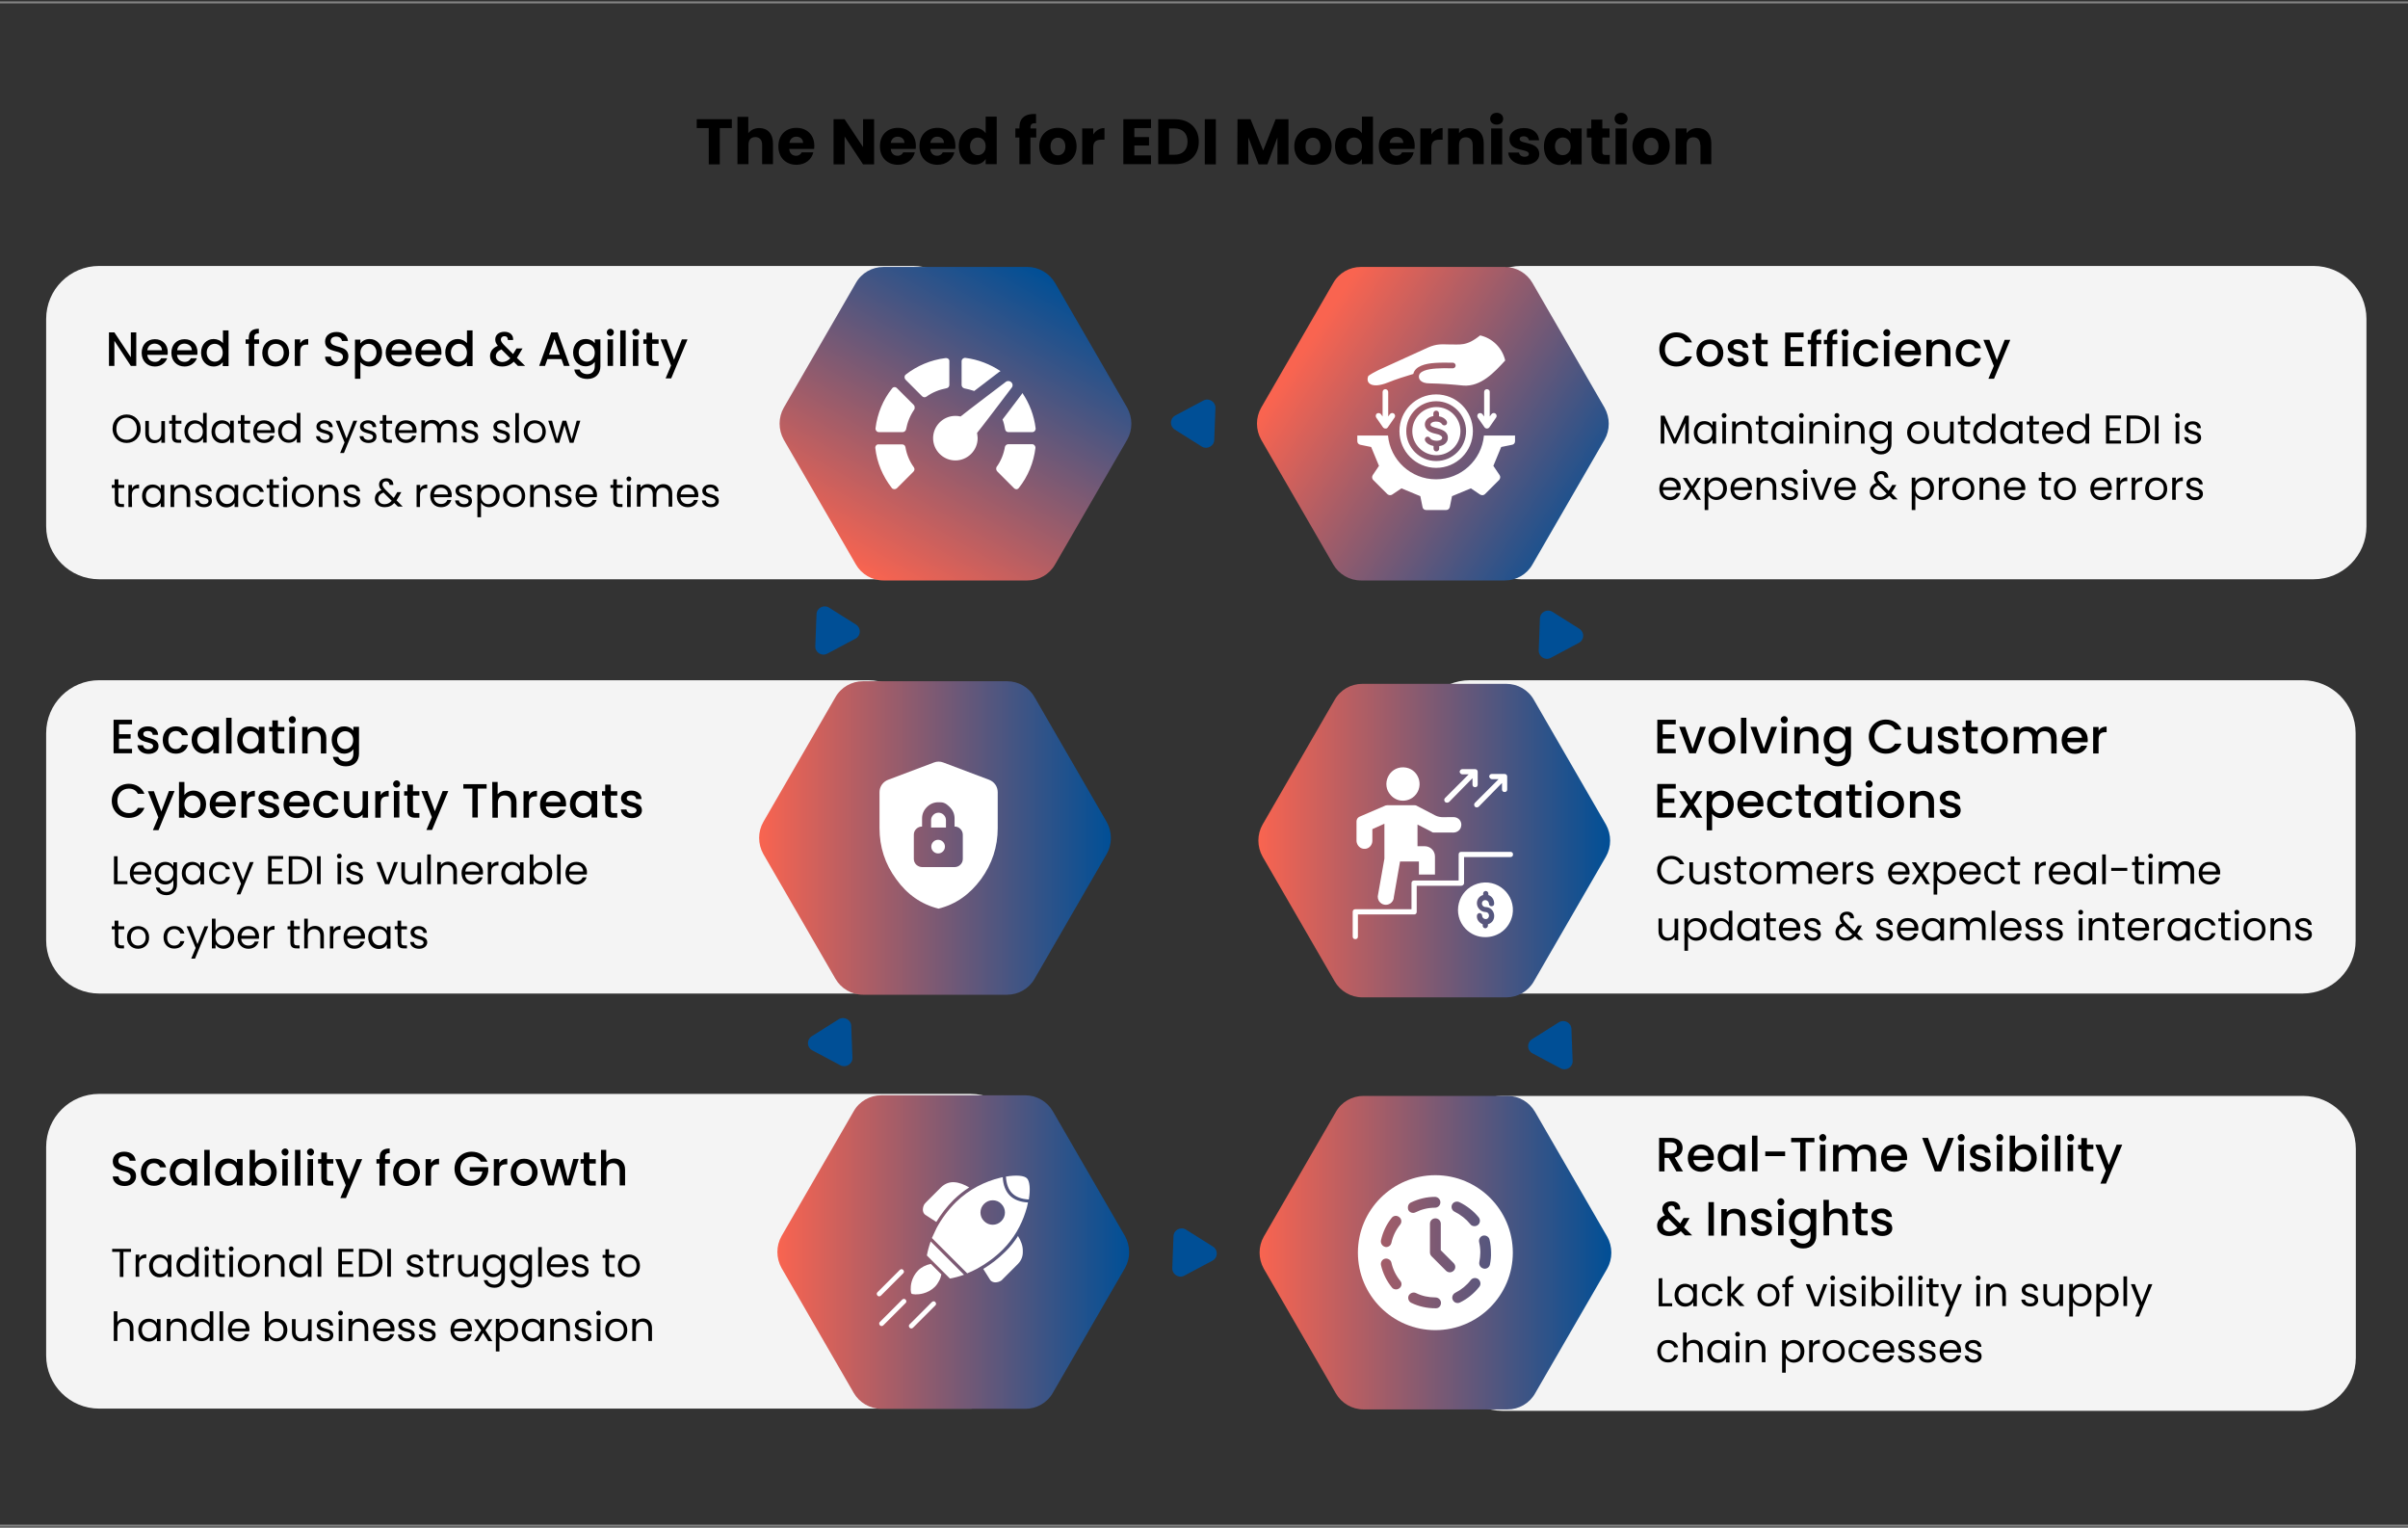 <?xml version="1.0" encoding="utf-8"?>
<!-- Generator: Adobe Illustrator 27.0.0, SVG Export Plug-In . SVG Version: 6.00 Build 0)  -->
<svg version="1.1" id="Layer_1" xmlns="http://www.w3.org/2000/svg" xmlns:xlink="http://www.w3.org/1999/xlink" x="0px" y="0px"
	 viewBox="0 0 1200 761.1" style="enable-background:new 0 0 1200 761.1;" xml:space="preserve">
<rect x="0" y="0" width="1200" height="761.1" fill="#333333" stroke="none"/>
<style type="text/css">
	.st0{fill:#202121;stroke:#848484;stroke-miterlimit:10;}
	.st1{fill-rule:evenodd;clip-rule:evenodd;fill:#F4F4F4;}
	.st2{fill-rule:evenodd;clip-rule:evenodd;fill:url(#SVGID_1_);}
	.st3{fill-rule:evenodd;clip-rule:evenodd;fill:url(#SVGID_00000061435070939698136870000002239965631957996432_);}
	.st4{fill-rule:evenodd;clip-rule:evenodd;fill:url(#SVGID_00000045613701971603332090000005064145033555078784_);}
	.st5{fill-rule:evenodd;clip-rule:evenodd;fill:url(#SVGID_00000069378346246029515870000009245176279804511880_);}
	.st6{fill-rule:evenodd;clip-rule:evenodd;fill:url(#SVGID_00000163048104533049603600000011336432779355763858_);}
	.st7{fill-rule:evenodd;clip-rule:evenodd;fill:url(#SVGID_00000097502380811921132770000009362683202213194676_);}
	.st8{fill-rule:evenodd;clip-rule:evenodd;fill:#004F96;}
	.st9{fill:#FFFFFF;}
	.st10{fill:none;}
	.st11{fill-rule:evenodd;clip-rule:evenodd;fill:#FFFFFF;}
</style>
<g>
	<path class="st0" d="M-66.6,1.2h1343.3 M-66.6,760.1h1343.3"/>
	<path d="M347.3,59.4h17.4v4.4h-6v18.1h-5.5V63.8h-6v-4.4L347.3,59.4z M367.4,58.2h5.5v8.2c1.1-1.5,3-2.6,5.5-2.6
		c4.1,0,6.8,2.8,6.8,7.6v10.4h-5.4v-9.7c0-2.4-1.3-3.8-3.4-3.8s-3.4,1.3-3.4,3.8v9.7h-5.5V58.2H367.4z M396.9,82.1
		c-5.2,0-9-3.5-9-9.2s3.7-9.2,9-9.2c5.2,0,8.9,3.5,8.9,8.9c0,0.5,0,1.1-0.1,1.6h-12.4c0.2,2.3,1.6,3.4,3.4,3.4
		c1.5,0,2.4-0.8,2.8-1.7h5.8C404.5,79.4,401.4,82.1,396.9,82.1 M393.4,71.2h6.8c0-2-1.5-3.1-3.4-3.1
		C395.1,68.1,393.7,69.2,393.4,71.2 M435.6,59.4v22.5h-5.5L420.9,68v13.9h-5.5V59.4h5.5l9.2,13.9V59.4H435.6z M447.5,82.1
		c-5.2,0-9-3.5-9-9.2s3.7-9.2,9-9.2c5.2,0,8.9,3.5,8.9,8.9c0,0.5,0,1.1-0.1,1.6h-12.4c0.2,2.3,1.6,3.4,3.4,3.4
		c1.5,0,2.4-0.8,2.8-1.7h5.8C455.1,79.4,451.9,82.1,447.5,82.1 M443.9,71.2h6.8c0-2-1.5-3.1-3.4-3.1
		C445.6,68.1,444.2,69.2,443.9,71.2 M467.2,82.1c-5.2,0-9-3.5-9-9.2s3.7-9.2,9-9.2c5.2,0,8.9,3.5,8.9,8.9c0,0.5,0,1.1-0.1,1.6h-12.4
		c0.2,2.3,1.6,3.4,3.4,3.4c1.5,0,2.4-0.8,2.8-1.7h5.8C474.8,79.4,471.6,82.1,467.2,82.1 M463.6,71.2h6.8c0-2-1.5-3.1-3.4-3.1
		C465.3,68.1,464,69.2,463.6,71.2 M485.7,63.7c2.4,0,4.4,1.1,5.5,2.7v-8.3h5.5v23.7h-5.5v-2.6c-1,1.6-2.9,2.8-5.5,2.8
		c-4.4,0-7.9-3.6-7.9-9.2S481.4,63.7,485.7,63.7 M487.3,68.5c-2,0-3.9,1.5-3.9,4.4s1.9,4.4,3.9,4.4c2.1,0,3.9-1.6,3.9-4.4
		S489.4,68.5,487.3,68.5 M508,68.5h-2V64h2v-0.5c0-4.7,2.9-7,8.3-6.7v4.6c-2.1-0.1-2.8,0.5-2.8,2.4V64h2.9v4.5h-2.9v13.3H508V68.5z
		 M527.1,82.1c-5.2,0-9.2-3.5-9.2-9.2s4.1-9.2,9.3-9.2s9.3,3.5,9.3,9.2S532.4,82.1,527.1,82.1 M527.1,77.4c2,0,3.8-1.4,3.8-4.4
		s-1.8-4.4-3.7-4.4c-2,0-3.7,1.4-3.7,4.4C523.5,75.9,525.1,77.4,527.1,77.4 M544.8,81.9h-5.5V64h5.5v3c1.2-1.9,3.2-3.2,5.6-3.2v5.8
		h-1.5c-2.6,0-4.1,0.9-4.1,4V81.9z M573.6,63.8h-8.3v4.5h7.3v4.2h-7.3v4.9h8.3v4.4h-13.8V59.4h13.8V63.8z M597.4,70.6
		c0,6.7-4.6,11.2-11.8,11.2h-8.4V59.4h8.4C592.8,59.4,597.4,63.9,597.4,70.6 M585.2,77.1c4.1,0,6.6-2.4,6.6-6.5s-2.4-6.6-6.6-6.6
		h-2.6v13.1H585.2z M600.4,59.4h5.5v22.5h-5.5V59.4z M616.7,59.4h6.5l6.3,15.6l6.2-15.6h6.4v22.5h-5.5V68.4l-5,13.5h-4.4l-5.1-13.5
		v13.5h-5.5L616.7,59.4L616.7,59.4z M654.2,82.1c-5.2,0-9.2-3.5-9.2-9.2s4.1-9.2,9.3-9.2s9.3,3.5,9.3,9.2
		C663.5,78.6,659.4,82.1,654.2,82.1 M654.2,77.4c2,0,3.8-1.4,3.8-4.4s-1.8-4.4-3.7-4.4c-2,0-3.7,1.4-3.7,4.4
		C650.5,75.9,652.2,77.4,654.2,77.4 M673.2,63.7c2.4,0,4.4,1.1,5.5,2.7v-8.3h5.5v23.7h-5.5v-2.6c-1,1.6-2.9,2.8-5.5,2.8
		c-4.4,0-7.9-3.6-7.9-9.2S668.8,63.7,673.2,63.7 M674.8,68.5c-2,0-3.9,1.5-3.9,4.4s1.9,4.4,3.9,4.4c2.1,0,3.9-1.6,3.9-4.4
		S676.9,68.5,674.8,68.5 M696.1,82.1c-5.2,0-9-3.5-9-9.2s3.7-9.2,9-9.2c5.2,0,8.9,3.5,8.9,8.9c0,0.5,0,1.1-0.1,1.6h-12.4
		c0.2,2.3,1.6,3.4,3.4,3.4c1.5,0,2.4-0.8,2.8-1.7h5.8C703.7,79.4,700.5,82.1,696.1,82.1 M692.5,71.2h6.8c0-2-1.5-3.1-3.4-3.1
		C694.2,68.1,692.8,69.2,692.5,71.2 M713.3,81.9h-5.5V64h5.5v3c1.2-1.9,3.2-3.2,5.6-3.2v5.8h-1.5c-2.6,0-4.1,0.9-4.1,4V81.9z
		 M733.9,72.2c0-2.4-1.3-3.8-3.4-3.8s-3.4,1.3-3.4,3.8v9.7h-5.5V64h5.5v2.4c1.1-1.5,3-2.6,5.4-2.6c4.1,0,6.9,2.8,6.9,7.6v10.4H734
		L733.9,72.2L733.9,72.2z M742.6,59.2c0-1.7,1.3-3,3.3-3c1.9,0,3.2,1.3,3.2,3c0,1.6-1.3,2.9-3.2,2.9
		C743.9,62.1,742.6,60.8,742.6,59.2 M743.1,64h5.5v17.9h-5.5V64z M759.8,82.1c-4.8,0-8-2.7-8.2-6.1h5.4c0.1,1.2,1.2,2.1,2.8,2.1
		c1.4,0,2.1-0.6,2.1-1.4c0-2.9-9.7-0.8-9.7-7.4c0-3,2.6-5.5,7.3-5.5c4.6,0,7.2,2.6,7.5,6.1h-5.1c-0.2-1.2-1.1-2-2.6-2
		c-1.3,0-2,0.5-2,1.4c0,2.8,9.7,0.8,9.8,7.5C767.1,79.8,764.3,82.1,759.8,82.1 M777.2,63.7c2.7,0,4.5,1.2,5.5,2.8V64h5.5v17.9h-5.5
		v-2.5c-1,1.6-2.9,2.8-5.5,2.8c-4.4,0-7.8-3.6-7.8-9.2S772.8,63.7,777.2,63.7 M778.8,68.5c-2,0-3.9,1.5-3.9,4.4s1.9,4.4,3.9,4.4
		c2.1,0,3.9-1.6,3.9-4.4S780.9,68.5,778.8,68.5 M793,68.5h-2.2V64h2.2v-4.4h5.5V64h3.6v4.5h-3.6v7.2c0,1.1,0.4,1.5,1.7,1.5h2v4.6
		h-2.8c-3.7,0-6.3-1.6-6.3-6.2v-7.1H793z M804.6,59.2c0-1.7,1.3-3,3.3-3c1.9,0,3.2,1.3,3.2,3c0,1.6-1.3,2.9-3.2,2.9
		C805.9,62.1,804.6,60.8,804.6,59.2 M805.1,64h5.5v17.9h-5.5V64z M822.7,82.1c-5.2,0-9.2-3.5-9.2-9.2s4.1-9.2,9.3-9.2
		s9.3,3.5,9.3,9.2C832,78.6,827.9,82.1,822.7,82.1 M822.7,77.4c2,0,3.8-1.4,3.8-4.4s-1.8-4.4-3.7-4.4c-2,0-3.7,1.4-3.7,4.4
		C819.1,75.9,820.7,77.4,822.7,77.4 M847.3,72.2c0-2.4-1.3-3.8-3.4-3.8s-3.4,1.3-3.4,3.8v9.7H835V64h5.5v2.4c1.1-1.5,3-2.6,5.4-2.6
		c4.1,0,6.9,2.8,6.9,7.6v10.4h-5.4v-9.6L847.3,72.2z"/>
	<path class="st1" d="M455,288.6H49.4c-14.6,0-26.4-11.8-26.4-26.4V158.9c0-14.6,11.8-26.4,26.4-26.4H455
		c14.6,0,26.4,11.8,26.4,26.4v103.3C481.4,276.8,469.6,288.6,455,288.6 M432.6,495H49.4C34.8,495,23,483.1,23,468.5V365.3
		c0-14.6,11.8-26.4,26.4-26.4h383.2c14.6,0,26.4,11.8,26.4,26.4v103.3C459,483.1,447.2,495,432.6,495 M1147.5,702.9H748.7
		c-14.6,0-26.4-11.8-26.4-26.4V572.4c0-14.6,11.8-26.4,26.4-26.4h398.9c14.6,0,26.4,11.8,26.4,26.4v104.1
		C1174,691,1162.1,702.9,1147.5,702.9 M483.8,701.8H49.4C34.8,701.8,23,690,23,675.4v-104c0-14.6,11.8-26.4,26.4-26.4h434.3
		c14.6,0,26.4,11.8,26.4,26.4v104.1C510.2,690,498.3,701.8,483.8,701.8 M1147.5,495h-415c-14.6,0-26.4-11.8-26.4-26.4V365.3
		c0-14.6,11.8-26.4,26.4-26.4h415c14.6,0,26.4,11.8,26.4,26.4v103.3C1174,483.1,1162.1,495,1147.5,495 M1152.9,288.6H758
		c-14.6,0-26.4-11.8-26.4-26.4V158.9c0-14.6,11.8-26.4,26.4-26.4h394.9c14.6,0,26.4,11.8,26.4,26.4v103.3
		C1179.3,276.8,1167.5,288.6,1152.9,288.6"/>
	<path d="M67.9,165.6v16.7h-2.7L57,169.8v12.5h-2.7v-16.7H57l8.2,12.4v-12.4H67.9z M77.2,182.6c-3.8,0-6.6-2.7-6.6-6.8
		s2.7-6.8,6.6-6.8c3.8,0,6.4,2.6,6.4,6.5c0,0.5,0,0.9-0.1,1.3H73.4c0.2,2.2,1.8,3.5,3.8,3.5c1.7,0,2.6-0.8,3.1-1.8h3
		C82.5,180.7,80.4,182.6,77.2,182.6 M73.4,174.5h7.3c0-2-1.7-3.3-3.7-3.3C75.2,171.2,73.7,172.4,73.4,174.5 M92,182.6
		c-3.8,0-6.6-2.7-6.6-6.8s2.7-6.8,6.6-6.8c3.8,0,6.4,2.6,6.4,6.5c0,0.5,0,0.9-0.1,1.3H88.2c0.2,2.2,1.8,3.5,3.8,3.5
		c1.7,0,2.6-0.8,3.1-1.8h3C97.3,180.7,95.2,182.6,92,182.6 M88.3,174.5h7.3c0-2-1.7-3.3-3.7-3.3C90,171.2,88.5,172.4,88.3,174.5
		 M106.5,168.9c1.7,0,3.6,0.8,4.6,2.1v-6.4h2.8v17.8H111v-2c-0.8,1.2-2.4,2.2-4.6,2.2c-3.5,0-6.2-2.8-6.2-6.9S103,168.9,106.5,168.9
		 M107,171.3c-2,0-4,1.5-4,4.4s2,4.5,4,4.5c2.1,0,4-1.6,4-4.5C111,172.9,109.1,171.3,107,171.3 M124,171.3h-1.6v-2.2h1.6v-0.9
		c0-3,1.6-4.4,5-4.4v2.3c-1.7,0-2.3,0.6-2.3,2.1v0.9h2.4v2.2h-2.4v11H124V171.3z M137.3,182.6c-3.8,0-6.6-2.7-6.6-6.8s3-6.8,6.7-6.8
		c3.8,0,6.7,2.7,6.7,6.8S141.1,182.6,137.3,182.6 M137.3,180.2c2,0,4.1-1.5,4.1-4.5s-1.9-4.4-4-4.4s-3.9,1.4-3.9,4.4
		S135.3,180.2,137.3,180.2 M149.6,182.3h-2.7v-13.2h2.7v1.9c0.8-1.3,2.1-2.1,4-2.1v2.8h-0.7c-2,0-3.3,0.8-3.3,3.6V182.3z
		 M167.9,182.5c-3.3,0-5.9-1.8-5.9-4.8h2.9c0.1,1.4,1.1,2.5,3,2.5s3-1,3-2.4c0-4-8.9-1.4-8.9-7.6c0-2.9,2.3-4.8,5.7-4.8
		c3.2,0,5.4,1.7,5.7,4.5h-3c-0.1-1.1-1.1-2.2-2.8-2.2c-1.6,0-2.8,0.7-2.8,2.3c0,3.8,8.8,1.4,8.8,7.5
		C173.6,180.1,171.6,182.5,167.9,182.5 M184.2,168.9c3.5,0,6.2,2.7,6.2,6.8s-2.7,6.9-6.2,6.9c-2.2,0-3.7-1.1-4.6-2.1v8.2h-2.7v-19.5
		h2.7v1.9C180.4,170,182,168.9,184.2,168.9 M183.6,171.3c-2,0-4,1.6-4,4.4c0,2.9,2,4.5,4,4.5c2.1,0,4-1.7,4-4.5
		C187.6,172.8,185.7,171.3,183.6,171.3 M198.8,182.6c-3.8,0-6.6-2.7-6.6-6.8s2.7-6.8,6.6-6.8c3.8,0,6.4,2.6,6.4,6.5
		c0,0.5,0,0.9-0.1,1.3H195c0.2,2.2,1.8,3.5,3.8,3.5c1.7,0,2.6-0.8,3.1-1.8h3C204.2,180.7,202.1,182.6,198.8,182.6 M195.1,174.5h7.3
		c0-2-1.7-3.3-3.7-3.3C196.9,171.2,195.4,172.4,195.1,174.5 M213.6,182.6c-3.8,0-6.6-2.7-6.6-6.8s2.7-6.8,6.6-6.8
		c3.8,0,6.4,2.6,6.4,6.5c0,0.5,0,0.9-0.1,1.3h-10.1c0.2,2.2,1.8,3.5,3.8,3.5c1.7,0,2.6-0.8,3.1-1.8h3
		C219,180.7,216.9,182.6,213.6,182.6 M209.9,174.5h7.3c0-2-1.7-3.3-3.7-3.3C211.7,171.2,210.2,172.4,209.9,174.5 M228.1,168.9
		c1.7,0,3.6,0.8,4.6,2.1v-6.4h2.8v17.8h-2.8v-2c-0.8,1.2-2.4,2.2-4.6,2.2c-3.5,0-6.2-2.8-6.2-6.9
		C221.8,171.6,224.6,168.9,228.1,168.9 M228.7,171.3c-2,0-4,1.5-4,4.4s2,4.5,4,4.5c2.1,0,4-1.6,4-4.5
		C232.7,172.9,230.7,171.3,228.7,171.3 M253.1,169.4c0-1.2-0.6-1.9-1.7-1.9s-1.8,0.7-1.8,1.6s0.5,1.7,1.7,2.9l4.4,4.4l1.7-2.8h3
		l-2.2,3.7c-0.2,0.3-0.4,0.7-0.6,1l4.1,4h-3.6l-2.1-2.1c-1.6,1.6-3.5,2.4-5.8,2.4c-3.6,0-6-2-6-5.1c0-2.3,1.3-4.2,3.9-5.2
		c-0.9-1.1-1.3-2-1.3-3.2c0-2.2,1.8-3.8,4.6-3.8c2.9,0,4.5,1.8,4.3,4.1L253.1,169.4z M254.3,178.5l-4.4-4.4
		c-1.9,0.8-2.8,1.9-2.8,3.4c0,1.6,1.3,2.9,3.3,2.9C251.9,180.3,253.1,179.7,254.3,178.5 M279.8,178.9h-7l-1.2,3.4h-2.9l6-16.7h3.2
		l6,16.7H281L279.8,178.9z M276.3,168.9l-2.7,7.8h5.4L276.3,168.9z M291.8,168.9c2.2,0,3.8,1,4.6,2.1v-1.9h2.8v13.4
		c0,3.6-2.3,6.3-6.5,6.3c-3.5,0-6.1-1.8-6.5-4.7h2.7c0.4,1.4,1.9,2.3,3.8,2.3c2.1,0,3.7-1.3,3.7-3.9v-2.2c-0.8,1.1-2.4,2.2-4.6,2.2
		c-3.5,0-6.2-2.8-6.2-6.9C285.6,171.6,288.3,168.9,291.8,168.9 M292.4,171.3c-2,0-4,1.5-4,4.4s2,4.5,4,4.5c2.1,0,4-1.6,4-4.5
		C296.4,172.9,294.5,171.3,292.4,171.3 M302.4,165.6c0-1,0.8-1.8,1.8-1.8s1.7,0.8,1.7,1.8s-0.8,1.8-1.7,1.8
		C303.2,167.4,302.4,166.6,302.4,165.6 M302.8,169.1h2.7v13.2h-2.7V169.1z M309.1,164.6h2.7v17.8h-2.7V164.6z M315.1,165.6
		c0-1,0.8-1.8,1.8-1.8s1.7,0.8,1.7,1.8s-0.8,1.8-1.7,1.8C315.8,167.4,315.1,166.6,315.1,165.6 M315.4,169.1h2.7v13.2h-2.7V169.1z
		 M322.2,171.3h-1.6v-2.2h1.6v-3.3h2.8v3.3h3.2v2.2H325v7.3c0,1,0.4,1.4,1.5,1.4h1.7v2.3H326c-2.4,0-3.8-1-3.8-3.7V171.3z
		 M339.8,169.1h2.8l-8.1,19.4h-2.8l2.7-6.4l-5.2-13h3l3.7,10.1L339.8,169.1z M63.1,220.7c-3.9,0-7-2.9-7-7.1s3.1-7.1,7-7.1
		s7,2.9,7,7.1S67,220.7,63.1,220.7 M63.1,219.1c2.9,0,5.1-2.1,5.1-5.5s-2.2-5.5-5.1-5.5s-5.1,2.1-5.1,5.5
		C57.9,217,60.1,219.1,63.1,219.1 M82.2,220.6h-1.8V219c-0.7,1.1-2,1.8-3.5,1.8c-2.5,0-4.5-1.6-4.5-4.7v-6.4h1.8v6.2
		c0,2.2,1.2,3.4,3.1,3.4s3.1-1.2,3.1-3.5v-6h1.8V220.6z M85.7,211.1h-1.4v-1.5h1.4v-2.8h1.8v2.8h2.9v1.5h-2.9v6.5
		c0,1.1,0.4,1.5,1.5,1.5h1.3v1.5h-1.6c-1.9,0-3-0.8-3-3L85.7,211.1z M97.1,209.4c1.7,0,3.3,0.9,4.1,2.1v-5.8h1.8v14.8h-1.8v-2.1
		c-0.7,1.2-2.1,2.2-4.1,2.2c-2.9,0-5.2-2.3-5.2-5.7C91.9,211.6,94.1,209.4,97.1,209.4 M97.4,211c-2,0-3.7,1.5-3.7,4
		c0,2.6,1.7,4.1,3.7,4.1s3.7-1.5,3.7-4.1C101.1,212.5,99.4,211,97.4,211 M110.6,209.4c2,0,3.4,1,4.1,2.2v-2h1.8v11h-1.8v-2
		c-0.7,1.2-2.1,2.2-4.1,2.2c-2.9,0-5.2-2.3-5.2-5.7C105.4,211.6,107.6,209.4,110.6,209.4 M110.9,211c-2,0-3.7,1.5-3.7,4
		c0,2.6,1.7,4.1,3.7,4.1s3.7-1.5,3.7-4.1C114.7,212.5,112.9,211,110.9,211 M120,211.1h-1.4v-1.5h1.4v-2.8h1.8v2.8h2.9v1.5h-2.9v6.5
		c0,1.1,0.4,1.5,1.5,1.5h1.3v1.5H123c-1.9,0-3-0.8-3-3V211.1z M131.6,220.7c-3.1,0-5.4-2.2-5.4-5.7s2.2-5.6,5.4-5.6s5.3,2.2,5.3,5.2
		c0,0.4,0,0.7-0.1,1.1H128c0.1,2.2,1.7,3.4,3.6,3.4c1.6,0,2.7-0.8,3.1-2h2C136.1,219.2,134.3,220.7,131.6,220.7 M128.1,214.3h6.9
		c0-2.1-1.6-3.3-3.5-3.3C129.7,211,128.3,212.1,128.1,214.3 M143.8,209.4c1.7,0,3.3,0.9,4.1,2.1v-5.8h1.8v14.8h-1.8v-2.1
		c-0.7,1.2-2.1,2.2-4.1,2.2c-2.9,0-5.2-2.3-5.2-5.7C138.6,211.6,140.8,209.4,143.8,209.4 M144.1,211c-2,0-3.7,1.5-3.7,4
		c0,2.6,1.7,4.1,3.7,4.1s3.7-1.5,3.7-4.1C147.9,212.5,146.1,211,144.1,211 M162,220.7c-2.6,0-4.4-1.4-4.5-3.4h1.9
		c0.1,1.1,1,1.9,2.6,1.9c1.4,0,2.2-0.7,2.2-1.6c0-2.4-6.5-1-6.5-5.1c0-1.7,1.6-3.1,4-3.1s4,1.3,4.1,3.4H164
		c-0.1-1.1-0.9-1.9-2.4-1.9c-1.3,0-2.1,0.6-2.1,1.5c0,2.6,6.4,1.2,6.4,5.1C166,219.4,164.4,220.7,162,220.7 M176.1,209.6h1.9
		l-6.6,16.1h-1.9l2.2-5.3l-4.4-10.8h2l3.4,8.9L176.1,209.6z M183.7,220.7c-2.6,0-4.4-1.4-4.5-3.4h1.9c0.1,1.1,1,1.9,2.6,1.9
		c1.4,0,2.2-0.7,2.2-1.6c0-2.4-6.5-1-6.5-5.1c0-1.7,1.6-3.1,4-3.1s4,1.3,4.1,3.4h-1.8c-0.1-1.1-0.9-1.9-2.4-1.9
		c-1.3,0-2.1,0.6-2.1,1.5c0,2.6,6.4,1.2,6.4,5.1C187.7,219.4,186.1,220.7,183.7,220.7 M190.7,211.1h-1.4v-1.5h1.4v-2.8h1.8v2.8h2.9
		v1.5h-2.9v6.5c0,1.1,0.4,1.5,1.5,1.5h1.3v1.5h-1.6c-1.9,0-3-0.8-3-3V211.1z M202.3,220.7c-3.1,0-5.4-2.2-5.4-5.7s2.2-5.6,5.4-5.6
		s5.3,2.2,5.3,5.2c0,0.4,0,0.7-0.1,1.1h-8.8c0.1,2.2,1.7,3.4,3.6,3.4c1.6,0,2.7-0.8,3.1-2h2C206.8,219.2,205,220.7,202.3,220.7
		 M198.7,214.3h6.9c0-2.1-1.6-3.3-3.5-3.3C200.4,211,198.9,212.1,198.7,214.3 M225.8,214.4c0-2.2-1.2-3.4-3-3.4s-3.1,1.2-3.1,3.5v6
		h-1.8v-6.2c0-2.2-1.2-3.4-3-3.4s-3.1,1.2-3.1,3.5v6H210v-11h1.8v1.6c0.7-1.2,2-1.8,3.5-1.8c1.8,0,3.3,0.8,4,2.4
		c0.6-1.6,2.2-2.4,3.9-2.4c2.5,0,4.4,1.6,4.4,4.7v6.5h-1.8L225.8,214.4z M234.4,220.7c-2.6,0-4.4-1.4-4.5-3.4h1.9
		c0.1,1.1,1,1.9,2.6,1.9c1.4,0,2.2-0.7,2.2-1.6c0-2.4-6.5-1-6.5-5.1c0-1.7,1.6-3.1,4-3.1s4,1.3,4.1,3.4h-1.8
		c-0.1-1.1-0.9-1.9-2.4-1.9c-1.3,0-2.1,0.6-2.1,1.5c0,2.6,6.4,1.2,6.4,5.1C238.4,219.4,236.8,220.7,234.4,220.7 M250.2,220.7
		c-2.6,0-4.4-1.4-4.5-3.4h1.9c0.1,1.1,1,1.9,2.6,1.9c1.4,0,2.2-0.7,2.2-1.6c0-2.4-6.5-1-6.5-5.1c0-1.7,1.6-3.1,4-3.1s4,1.3,4.1,3.4
		h-1.8c-0.1-1.1-0.9-1.9-2.4-1.9c-1.3,0-2.1,0.6-2.1,1.5c0,2.6,6.4,1.2,6.4,5.1C254.2,219.4,252.6,220.7,250.2,220.7 M256.8,205.8
		h1.8v14.8h-1.8V205.8z M266.5,220.7c-3.1,0-5.5-2.2-5.5-5.7s2.4-5.6,5.5-5.6s5.5,2.2,5.5,5.6C272.1,218.5,269.6,220.7,266.5,220.7
		 M266.5,219.1c1.9,0,3.8-1.3,3.8-4.1s-1.8-4.1-3.7-4.1s-3.7,1.3-3.7,4.1S264.6,219.1,266.5,219.1 M273.2,209.6h1.9l2.5,9.2l2.7-9.2
		h1.9l2.7,9.2l2.5-9.2h1.8l-3.4,11h-1.9l-2.6-8.7l-2.6,8.7h-1.9L273.2,209.6z M57.1,243.1h-1.4v-1.5h1.4v-2.8H59v2.8h2.9v1.5H59v6.5
		c0,1.1,0.4,1.5,1.5,1.5h1.3v1.5h-1.6c-1.9,0-3-0.8-3-3v-6.5H57.1z M65.8,252.6H64v-11h1.8v1.8c0.6-1.2,1.8-2,3.5-2v1.9h-0.5
		c-1.7,0-3.1,0.8-3.1,3.3L65.8,252.6L65.8,252.6z M76,241.4c2,0,3.4,1,4.1,2.2v-2h1.8v11h-1.8v-2c-0.7,1.2-2.1,2.2-4.1,2.2
		c-2.9,0-5.2-2.3-5.2-5.7C70.8,243.6,73.1,241.4,76,241.4 M76.4,243c-2,0-3.7,1.5-3.7,4c0,2.6,1.7,4.1,3.7,4.1s3.7-1.5,3.7-4.1
		C80.1,244.5,78.4,243,76.4,243 M93,246.4c0-2.2-1.2-3.4-3.1-3.4s-3.1,1.2-3.1,3.5v6.1H85v-11h1.8v1.6c0.7-1.1,2-1.8,3.5-1.8
		c2.5,0,4.5,1.6,4.5,4.7v6.5H93V246.4z M101.7,252.7c-2.6,0-4.4-1.4-4.5-3.4h1.9c0.1,1.1,1,1.9,2.6,1.9c1.4,0,2.2-0.7,2.2-1.6
		c0-2.4-6.5-1-6.5-5.1c0-1.7,1.6-3.1,4-3.1s4,1.3,4.1,3.4h-1.8c-0.1-1.1-0.9-1.9-2.4-1.9c-1.3,0-2.1,0.6-2.1,1.5
		c0,2.6,6.4,1.2,6.4,5.1C105.7,251.4,104.1,252.7,101.7,252.7 M112.8,241.4c2,0,3.4,1,4.1,2.2v-2h1.8v11h-1.8v-2
		c-0.7,1.2-2.1,2.2-4.1,2.2c-2.9,0-5.2-2.3-5.2-5.7C107.6,243.6,109.8,241.4,112.8,241.4 M113.1,243c-2,0-3.7,1.5-3.7,4
		c0,2.6,1.7,4.1,3.7,4.1s3.7-1.5,3.7-4.1C116.8,244.5,115.1,243,113.1,243 M126.4,241.4c2.7,0,4.5,1.4,5.1,3.7h-2
		c-0.4-1.3-1.5-2.2-3.1-2.2c-2,0-3.5,1.4-3.5,4.1s1.5,4.1,3.5,4.1c1.6,0,2.7-0.8,3.1-2.2h2c-0.6,2.2-2.3,3.7-5.1,3.7
		c-3.1,0-5.3-2.2-5.3-5.7C121.1,243.6,123.3,241.4,126.4,241.4 M134.3,243.1h-1.4v-1.5h1.4v-2.8h1.8v2.8h2.9v1.5h-2.9v6.5
		c0,1.1,0.4,1.5,1.5,1.5h1.3v1.5h-1.6c-1.9,0-3-0.8-3-3V243.1z M140.9,238.6c0-0.7,0.5-1.2,1.2-1.2s1.2,0.5,1.2,1.2
		s-0.5,1.2-1.2,1.2S140.9,239.3,140.9,238.6 M141.2,241.6h1.8v11h-1.8V241.6z M150.9,252.7c-3.1,0-5.5-2.2-5.5-5.7s2.4-5.6,5.5-5.6
		s5.5,2.2,5.5,5.6C156.5,250.5,154,252.7,150.9,252.7 M150.9,251.1c1.9,0,3.8-1.3,3.8-4.1s-1.8-4.1-3.7-4.1s-3.7,1.3-3.7,4.1
		S149,251.1,150.9,251.1 M166.9,246.4c0-2.2-1.2-3.4-3.1-3.4s-3.1,1.2-3.1,3.5v6.1h-1.8v-11h1.8v1.6c0.7-1.1,2-1.8,3.5-1.8
		c2.5,0,4.5,1.6,4.5,4.7v6.5h-1.8L166.9,246.4z M175.6,252.7c-2.6,0-4.4-1.4-4.5-3.4h1.9c0.1,1.1,1,1.9,2.6,1.9
		c1.4,0,2.2-0.7,2.2-1.6c0-2.4-6.5-1-6.5-5.1c0-1.7,1.6-3.1,4-3.1s4,1.3,4.1,3.4h-1.8c-0.1-1.1-0.9-1.9-2.4-1.9
		c-1.3,0-2.1,0.6-2.1,1.5c0,2.6,6.4,1.2,6.4,5.1C179.6,251.4,178,252.7,175.6,252.7 M194.1,241.6c0-1.1-0.7-1.8-1.7-1.8
		c-1.1,0-1.8,0.7-1.8,1.6c0,0.8,0.5,1.5,1.4,2.5l4.2,4.2c0.1-0.2,0.2-0.4,0.4-0.6l1.4-2.3h2l-1.6,2.8c-0.3,0.5-0.5,0.9-0.8,1.3
		l3.1,3.1h-2.4l-1.8-1.8c-1.3,1.4-2.8,2.1-4.8,2.1c-2.9,0-4.9-1.7-4.9-4.2c0-1.9,1.1-3.5,3.3-4.3c-0.9-1-1.2-1.8-1.2-2.8
		c0-1.8,1.4-3.1,3.7-3.1c2.2,0,3.5,1.4,3.4,3.3H194.1z M195.2,249.5l-4.1-4.1c-1.7,0.7-2.6,1.7-2.6,3.1c0,1.6,1.2,2.7,3.1,2.7
		C193,251.2,194.1,250.7,195.2,249.5 M209.4,252.6h-1.8v-11h1.8v1.8c0.6-1.2,1.8-2,3.5-2v1.9h-0.5c-1.7,0-3.1,0.8-3.1,3.3v6H209.4z
		 M219.8,252.7c-3.1,0-5.4-2.2-5.4-5.7s2.2-5.6,5.4-5.6s5.3,2.2,5.3,5.2c0,0.4,0,0.7-0.1,1.1h-8.8c0.1,2.2,1.7,3.4,3.6,3.4
		c1.6,0,2.7-0.8,3.1-2h2C224.3,251.2,222.5,252.7,219.8,252.7 M216.3,246.3h6.9c0-2.1-1.6-3.3-3.5-3.3
		C217.9,243,216.5,244.1,216.3,246.3 M231.3,252.7c-2.6,0-4.4-1.4-4.5-3.4h1.9c0.1,1.1,1,1.9,2.6,1.9c1.4,0,2.2-0.7,2.2-1.6
		c0-2.4-6.5-1-6.5-5.1c0-1.7,1.6-3.1,4-3.1s4,1.3,4.1,3.4h-1.8c-0.1-1.1-0.9-1.9-2.4-1.9c-1.3,0-2.1,0.6-2.1,1.5
		c0,2.6,6.4,1.2,6.4,5.1C235.3,251.4,233.8,252.7,231.3,252.7 M243.8,241.4c2.9,0,5.2,2.2,5.2,5.6s-2.3,5.7-5.2,5.7
		c-2,0-3.4-1.1-4.1-2.2v7.2h-1.8v-16.2h1.8v2C240.4,242.5,241.8,241.4,243.8,241.4 M243.4,243c-2,0-3.7,1.5-3.7,4.1s1.7,4.1,3.7,4.1
		s3.7-1.5,3.7-4.1C247.2,244.5,245.5,243,243.4,243 M256.2,252.7c-3.1,0-5.5-2.2-5.5-5.7s2.4-5.6,5.5-5.6s5.5,2.2,5.5,5.6
		C261.8,250.5,259.3,252.7,256.2,252.7 M256.2,251.1c1.9,0,3.8-1.3,3.8-4.1s-1.8-4.1-3.7-4.1s-3.7,1.3-3.7,4.1
		S254.3,251.1,256.2,251.1 M272.2,246.4c0-2.2-1.2-3.4-3.1-3.4s-3.1,1.2-3.1,3.5v6.1h-1.8v-11h1.8v1.6c0.7-1.1,2-1.8,3.5-1.8
		c2.5,0,4.5,1.6,4.5,4.7v6.5h-1.8V246.4z M280.9,252.7c-2.6,0-4.4-1.4-4.5-3.4h1.9c0.1,1.1,1,1.9,2.6,1.9c1.4,0,2.2-0.7,2.2-1.6
		c0-2.4-6.5-1-6.5-5.1c0-1.7,1.6-3.1,4-3.1s4,1.3,4.1,3.4H283c-0.1-1.1-0.9-1.9-2.4-1.9c-1.3,0-2.1,0.6-2.1,1.5
		c0,2.6,6.4,1.2,6.4,5.1C284.9,251.4,283.3,252.7,280.9,252.7 M292.2,252.7c-3.1,0-5.4-2.2-5.4-5.7s2.2-5.6,5.4-5.6s5.3,2.2,5.3,5.2
		c0,0.4,0,0.7-0.1,1.1h-8.8c0.1,2.2,1.7,3.4,3.6,3.4c1.6,0,2.7-0.8,3.1-2h2C296.7,251.2,294.9,252.7,292.2,252.7 M288.7,246.3h6.9
		c0-2.1-1.6-3.3-3.5-3.3C290.3,243,288.9,244.1,288.7,246.3 M305.6,243.1h-1.4v-1.5h1.4v-2.8h1.8v2.8h2.9v1.5h-2.9v6.5
		c0,1.1,0.4,1.5,1.5,1.5h1.3v1.5h-1.6c-1.9,0-3-0.8-3-3L305.6,243.1z M312.2,238.6c0-0.7,0.5-1.2,1.2-1.2s1.2,0.5,1.2,1.2
		s-0.5,1.2-1.2,1.2S312.2,239.3,312.2,238.6 M312.5,241.6h1.8v11h-1.8V241.6z M333.2,246.4c0-2.2-1.2-3.4-3-3.4s-3.1,1.2-3.1,3.5v6
		h-1.8v-6.2c0-2.2-1.2-3.4-3-3.4s-3.1,1.2-3.1,3.5v6h-1.8v-11h1.8v1.6c0.7-1.2,2-1.8,3.5-1.8c1.8,0,3.3,0.8,4,2.4
		c0.6-1.6,2.2-2.4,3.9-2.4c2.5,0,4.4,1.6,4.4,4.7v6.5h-1.8V246.4z M342.7,252.7c-3.1,0-5.4-2.2-5.4-5.7s2.2-5.6,5.4-5.6
		s5.3,2.2,5.3,5.2c0,0.4,0,0.7-0.1,1.1h-8.8c0.1,2.2,1.7,3.4,3.6,3.4c1.6,0,2.7-0.8,3.1-2h2C347.2,251.2,345.5,252.7,342.7,252.7
		 M339.2,246.3h6.9c0-2.1-1.6-3.3-3.5-3.3C340.9,243,339.4,244.1,339.2,246.3 M354.3,252.7c-2.6,0-4.4-1.4-4.5-3.4h1.9
		c0.1,1.1,1,1.9,2.6,1.9c1.4,0,2.2-0.7,2.2-1.6c0-2.4-6.5-1-6.5-5.1c0-1.7,1.6-3.1,4-3.1s4,1.3,4.1,3.4h-1.8
		c-0.1-1.1-0.9-1.9-2.4-1.9c-1.3,0-2.1,0.6-2.1,1.5c0,2.6,6.4,1.2,6.4,5.1C358.3,251.4,356.7,252.7,354.3,252.7 M65.8,360.9h-6.5
		v4.9h5.8v2.2h-5.8v5.1h6.5v2.2h-9.2v-16.7h9.2V360.9z M74,375.6c-3.2,0-5.4-1.9-5.5-4.3h2.8c0.1,1.1,1.1,2,2.6,2
		c1.6,0,2.4-0.7,2.4-1.6c0-2.6-7.7-1.1-7.7-6c0-2.1,2-3.8,5.1-3.8c3,0,5,1.6,5.1,4.2h-2.7c-0.1-1.2-1-1.9-2.5-1.9s-2.2,0.6-2.2,1.5
		c0,2.7,7.5,1.2,7.6,6C79.1,373.9,77.1,375.6,74,375.6 M87.6,361.9c3.2,0,5.4,1.6,6.1,4.4h-3c-0.5-1.3-1.5-2.1-3.1-2.1
		c-2.2,0-3.7,1.6-3.7,4.5s1.5,4.5,3.7,4.5c1.6,0,2.6-0.7,3.1-2.1h3c-0.7,2.6-2.9,4.4-6.1,4.4c-3.8,0-6.5-2.7-6.5-6.8
		S83.8,361.9,87.6,361.9 M101.7,361.9c2.2,0,3.8,1.1,4.6,2.1v-1.9h2.8v13.2h-2.8v-2c-0.8,1.1-2.4,2.2-4.6,2.2
		c-3.4,0-6.2-2.8-6.2-6.9S98.3,361.9,101.7,361.9 M102.3,364.3c-2,0-4,1.5-4,4.4s2,4.5,4,4.5c2.1,0,4-1.6,4-4.5
		C106.3,365.9,104.4,364.3,102.3,364.3 M112.7,357.6h2.7v17.8h-2.7V357.6z M124.4,361.9c2.2,0,3.8,1.1,4.6,2.1v-1.9h2.8v13.2H129v-2
		c-0.8,1.1-2.4,2.2-4.6,2.2c-3.4,0-6.2-2.8-6.2-6.9S120.9,361.9,124.4,361.9 M124.9,364.3c-2,0-4,1.5-4,4.4s2,4.5,4,4.5
		c2.1,0,4-1.6,4-4.5C128.9,365.9,127,364.3,124.9,364.3 M135.7,364.4h-1.6v-2.2h1.6v-3.3h2.8v3.3h3.2v2.2h-3.2v7.3
		c0,1,0.4,1.4,1.5,1.4h1.7v2.3h-2.2c-2.4,0-3.8-1-3.8-3.7V364.4z M143.9,358.6c0-1,0.8-1.8,1.8-1.8s1.7,0.8,1.7,1.8
		s-0.8,1.8-1.7,1.8C144.6,360.4,143.9,359.6,143.9,358.6 M144.2,362.1h2.7v13.2h-2.7V362.1z M159.9,368c0-2.4-1.3-3.7-3.3-3.7
		s-3.3,1.2-3.3,3.7v7.4h-2.7v-13.2h2.7v1.5c0.9-1.1,2.4-1.7,3.9-1.7c3.1,0,5.4,1.9,5.4,5.6v7.8h-2.7L159.9,368z M171.5,361.9
		c2.2,0,3.8,1,4.6,2.1v-1.9h2.8v13.4c0,3.6-2.3,6.3-6.5,6.3c-3.5,0-6.1-1.8-6.5-4.7h2.7c0.4,1.4,1.9,2.3,3.8,2.3
		c2.1,0,3.7-1.3,3.7-3.9v-2.2c-0.8,1.1-2.4,2.2-4.6,2.2c-3.5,0-6.2-2.8-6.2-6.9S168,361.9,171.5,361.9 M172,364.3c-2,0-4,1.5-4,4.4
		s2,4.5,4,4.5c2.1,0,4-1.6,4-4.5C176,365.9,174.1,364.3,172,364.3 M64.2,390.5c3.5,0,6.5,1.8,7.8,5h-3.3c-0.9-1.8-2.5-2.6-4.5-2.6
		c-3.3,0-5.7,2.4-5.7,6.1s2.4,6.1,5.7,6.1c2,0,3.6-0.8,4.5-2.6H72c-1.3,3.3-4.3,5-7.8,5c-4.7,0-8.5-3.5-8.5-8.5
		S59.5,390.5,64.2,390.5 M84.2,394.1H87l-8,19.5h-2.8l2.7-6.4l-5.2-13h3l3.7,10.1L84.2,394.1z M96.5,393.9c3.5,0,6.2,2.7,6.2,6.8
		s-2.7,6.9-6.2,6.9c-2.2,0-3.7-1-4.6-2.1v1.9h-2.7v-17.8h2.7v6.5C92.7,394.9,94.4,393.9,96.5,393.9 M95.9,396.3c-2,0-4,1.6-4,4.4
		c0,2.9,2,4.5,4,4.5c2.1,0,4-1.7,4-4.5S98,396.3,95.9,396.3 M111.1,407.6c-3.8,0-6.6-2.7-6.6-6.8s2.7-6.8,6.6-6.8
		c3.8,0,6.4,2.6,6.4,6.5c0,0.5,0,0.9-0.1,1.3h-10.1c0.2,2.2,1.8,3.5,3.8,3.5c1.7,0,2.6-0.8,3.1-1.8h3
		C116.4,405.7,114.3,407.6,111.1,407.6 M107.4,399.6h7.3c0-2-1.7-3.3-3.7-3.3C109.1,396.2,107.6,397.5,107.4,399.6 M123,407.4h-2.7
		v-13.2h2.7v1.9c0.8-1.3,2.1-2.1,4-2.1v2.8h-0.7c-2,0-3.3,0.8-3.3,3.6V407.4z M134.2,407.6c-3.2,0-5.4-1.9-5.5-4.3h2.8
		c0.1,1.1,1.1,2,2.6,2c1.6,0,2.4-0.7,2.4-1.6c0-2.6-7.7-1.1-7.7-6c0-2.1,2-3.8,5.1-3.8c3,0,5,1.6,5.1,4.2h-2.7
		c-0.1-1.2-1-1.9-2.5-1.9s-2.2,0.6-2.2,1.5c0,2.7,7.5,1.2,7.6,6C139.3,405.9,137.4,407.6,134.2,407.6 M147.9,407.6
		c-3.8,0-6.6-2.7-6.6-6.8s2.7-6.8,6.6-6.8c3.8,0,6.4,2.6,6.4,6.5c0,0.5,0,0.9-0.1,1.3h-10.1c0.2,2.2,1.8,3.5,3.8,3.5
		c1.7,0,2.6-0.8,3.1-1.8h3C153.3,405.7,151.2,407.6,147.9,407.6 M144.2,399.6h7.3c0-2-1.7-3.3-3.7-3.3
		C146,396.2,144.5,397.5,144.2,399.6 M162.6,393.9c3.2,0,5.4,1.6,6.1,4.4h-3c-0.5-1.3-1.5-2.1-3.1-2.1c-2.2,0-3.7,1.6-3.7,4.5
		s1.5,4.5,3.7,4.5c1.6,0,2.6-0.7,3.1-2.1h3c-0.7,2.6-2.9,4.4-6.1,4.4c-3.8,0-6.5-2.7-6.5-6.8C156.2,396.6,158.8,393.9,162.6,393.9
		 M183.4,407.4h-2.7v-1.6c-0.9,1.1-2.4,1.8-3.9,1.8c-3.1,0-5.4-1.9-5.4-5.6v-7.8h2.7v7.4c0,2.4,1.3,3.7,3.3,3.7s3.3-1.2,3.3-3.7
		v-7.4h2.7L183.4,407.4z M189.8,407.4H187v-13.2h2.7v1.9c0.8-1.3,2.1-2.1,4-2.1v2.8H193c-2,0-3.3,0.8-3.3,3.6v7L189.8,407.4z
		 M195.9,390.6c0-1,0.8-1.8,1.8-1.8s1.7,0.8,1.7,1.8s-0.8,1.8-1.7,1.8C196.7,392.4,195.9,391.6,195.9,390.6 M196.3,394.1h2.7v13.2
		h-2.7V394.1z M203,396.4h-1.6v-2.2h1.6v-3.3h2.8v3.3h3.2v2.2h-3.2v7.3c0,1,0.4,1.4,1.5,1.4h1.7v2.3h-2.2c-2.4,0-3.8-1-3.8-3.7
		V396.4z M220.6,394.1h2.8l-8.1,19.4h-2.8l2.7-6.4l-5.2-13h3l3.7,10.1L220.6,394.1z M230.9,390.7h11.6v2.2h-4.4v14.4h-2.7v-14.4
		h-4.5L230.9,390.7z M245.3,389.6h2.7v6.1c0.9-1.1,2.4-1.8,4.1-1.8c3,0,5.3,1.9,5.3,5.6v7.8h-2.7V400c0-2.4-1.3-3.7-3.3-3.7
		s-3.3,1.2-3.3,3.7v7.4h-2.7L245.3,389.6L245.3,389.6z M263.6,407.4h-2.7v-13.2h2.7v1.9c0.8-1.3,2.1-2.1,4-2.1v2.8h-0.7
		c-2,0-3.3,0.8-3.3,3.6V407.4z M275.7,407.6c-3.8,0-6.6-2.7-6.6-6.8s2.7-6.8,6.6-6.8c3.8,0,6.4,2.6,6.4,6.5c0,0.5,0,0.9-0.1,1.3h-10
		c0.2,2.2,1.8,3.5,3.8,3.5c1.7,0,2.6-0.8,3.1-1.8h3C281.1,405.7,279,407.6,275.7,407.6 M272,399.6h7.3c0-2-1.7-3.3-3.7-3.3
		C273.8,396.2,272.3,397.5,272,399.6 M290.2,393.9c2.2,0,3.8,1.1,4.6,2.1v-1.9h2.8v13.2h-2.8v-2c-0.8,1.1-2.4,2.2-4.6,2.2
		c-3.4,0-6.2-2.8-6.2-6.9S286.7,393.9,290.2,393.9 M290.8,396.3c-2,0-4,1.5-4,4.4s2,4.5,4,4.5c2.1,0,4-1.6,4-4.5
		C294.8,397.9,292.8,396.3,290.8,396.3 M301.6,396.4H300v-2.2h1.6v-3.3h2.8v3.3h3.2v2.2h-3.2v7.3c0,1,0.4,1.4,1.5,1.4h1.7v2.3h-2.2
		c-2.4,0-3.8-1-3.8-3.7V396.4z M314.9,407.6c-3.2,0-5.4-1.9-5.5-4.3h2.8c0.1,1.1,1.1,2,2.6,2c1.6,0,2.4-0.7,2.4-1.6
		c0-2.6-7.7-1.1-7.7-6c0-2.1,2-3.8,5.1-3.8c3,0,5,1.6,5.1,4.2H317c-0.1-1.2-1-1.9-2.5-1.9s-2.2,0.6-2.2,1.5c0,2.7,7.5,1.2,7.6,6
		C319.9,405.9,318,407.6,314.9,407.6 M58.6,426.6V439h4.9v1.5h-6.7v-13.9H58.6z M70.1,440.7c-3.1,0-5.4-2.2-5.4-5.7s2.2-5.6,5.4-5.6
		s5.3,2.2,5.3,5.2c0,0.4,0,0.7-0.1,1.1h-8.8c0.1,2.2,1.7,3.4,3.6,3.4c1.6,0,2.7-0.8,3.1-2h2C74.6,439.1,72.8,440.7,70.1,440.7
		 M66.6,434.2h6.9c0-2.1-1.6-3.3-3.5-3.3C68.3,430.9,66.8,432.1,66.6,434.2 M82.3,429.4c2,0,3.4,1,4.1,2.2v-2h1.8v11.2
		c0,3-2,5.2-5.2,5.2c-2.9,0-4.9-1.5-5.3-3.8h1.8c0.4,1.3,1.7,2.2,3.5,2.2c1.9,0,3.4-1.2,3.4-3.6v-2.3c-0.7,1.2-2.1,2.2-4.1,2.2
		c-2.9,0-5.2-2.3-5.2-5.7S79.4,429.4,82.3,429.4 M82.7,430.9c-2,0-3.7,1.5-3.7,4c0,2.6,1.7,4.1,3.7,4.1s3.7-1.5,3.7-4.1
		C86.4,432.5,84.7,430.9,82.7,430.9 M95.8,429.4c2,0,3.4,1,4.1,2.2v-2h1.8v11h-1.8v-2c-0.7,1.2-2.1,2.2-4.1,2.2
		c-2.9,0-5.2-2.3-5.2-5.7C90.6,431.6,92.9,429.4,95.8,429.4 M96.2,430.9c-2,0-3.7,1.5-3.7,4c0,2.6,1.7,4.1,3.7,4.1s3.7-1.5,3.7-4.1
		C99.9,432.5,98.2,430.9,96.2,430.9 M109.5,429.4c2.7,0,4.5,1.4,5.1,3.7h-2c-0.4-1.3-1.5-2.2-3.1-2.2c-2,0-3.5,1.4-3.5,4.1
		s1.5,4.1,3.5,4.1c1.6,0,2.7-0.8,3.1-2.2h2c-0.6,2.2-2.3,3.7-5.1,3.7c-3.1,0-5.3-2.2-5.3-5.7C104.1,431.6,106.4,429.4,109.5,429.4
		 M124.5,429.5h1.9l-6.6,16.1h-1.9l2.2-5.3l-4.4-10.8h2l3.4,8.9L124.5,429.5z M141.1,428h-5.7v4.7h5.1v1.5h-5.1v4.8h5.7v1.5h-7.5
		v-14h7.5V428z M155.6,433.6c0,4.3-2.8,6.9-7.4,6.9h-4.3v-13.9h4.3C152.7,426.6,155.6,429.2,155.6,433.6 M148.2,439
		c3.6,0,5.5-2,5.5-5.4s-1.9-5.5-5.5-5.5h-2.5v11h2.5V439z M158,426.6h1.8v13.9H158V426.6z M167.9,426.5c0-0.7,0.5-1.2,1.2-1.2
		s1.2,0.5,1.2,1.2s-0.5,1.2-1.2,1.2C168.5,427.8,167.9,427.2,167.9,426.5 M168.2,429.5h1.8v11h-1.8V429.5z M177,440.7
		c-2.6,0-4.4-1.4-4.5-3.4h1.9c0.1,1.1,1,1.9,2.6,1.9c1.4,0,2.2-0.7,2.2-1.6c0-2.4-6.5-1-6.5-5.1c0-1.7,1.6-3.1,4-3.1s4,1.3,4.1,3.4
		H179c-0.1-1.1-0.9-1.9-2.4-1.9c-1.3,0-2.1,0.6-2.1,1.5c0,2.6,6.4,1.2,6.4,5.1C181,439.3,179.4,440.7,177,440.7 M189.6,429.5
		l3.4,9.3l3.4-9.3h1.9l-4.3,11h-2.1l-4.3-11H189.6z M209.9,440.5H208v-1.6c-0.7,1.1-2,1.8-3.5,1.8c-2.5,0-4.5-1.6-4.5-4.7v-6.4h1.8
		v6.2c0,2.2,1.2,3.4,3.1,3.4s3.1-1.2,3.1-3.5v-6h1.8L209.9,440.5L209.9,440.5z M212.9,425.7h1.8v14.8h-1.8V425.7z M225.9,434.3
		c0-2.2-1.2-3.4-3.1-3.4s-3.1,1.2-3.1,3.5v6.1h-1.8v-11h1.8v1.6c0.7-1.1,2-1.8,3.5-1.8c2.5,0,4.5,1.6,4.5,4.7v6.5h-1.8L225.9,434.3z
		 M235.4,440.7c-3.1,0-5.4-2.2-5.4-5.7s2.2-5.6,5.4-5.6s5.3,2.2,5.3,5.2c0,0.4,0,0.7-0.1,1.1h-8.8c0.1,2.2,1.7,3.4,3.6,3.4
		c1.6,0,2.7-0.8,3.1-2h2C239.9,439.1,238.1,440.7,235.4,440.7 M231.9,434.2h6.9c0-2.1-1.6-3.3-3.5-3.3
		C233.5,430.9,232.1,432.1,231.9,434.2 M244.9,440.5h-1.8v-11h1.8v1.8c0.6-1.2,1.8-2,3.5-2v1.9h-0.5c-1.7,0-3.1,0.8-3.1,3.3v6
		L244.9,440.5z M255,429.4c2,0,3.4,1,4.1,2.2v-2h1.8v11h-1.8v-2c-0.7,1.2-2.1,2.2-4.1,2.2c-2.9,0-5.2-2.3-5.2-5.7
		C249.8,431.6,252.1,429.4,255,429.4 M255.4,430.9c-2,0-3.7,1.5-3.7,4c0,2.6,1.7,4.1,3.7,4.1s3.7-1.5,3.7-4.1
		C259.1,432.5,257.4,430.9,255.4,430.9 M270,429.4c3,0,5.2,2.2,5.2,5.6s-2.3,5.7-5.2,5.7c-2,0-3.4-1-4.1-2.2v2H264v-14.8h1.8v5.9
		C266.6,430.4,268,429.4,270,429.4 M269.6,430.9c-2,0-3.7,1.5-3.7,4.1s1.7,4.1,3.7,4.1s3.7-1.5,3.7-4.1S271.6,430.9,269.6,430.9
		 M277.6,425.7h1.8v14.8h-1.8V425.7z M287.2,440.7c-3.1,0-5.4-2.2-5.4-5.7s2.2-5.6,5.4-5.6s5.3,2.2,5.3,5.2c0,0.4,0,0.7-0.1,1.1
		h-8.8c0.1,2.2,1.7,3.4,3.6,3.4c1.6,0,2.7-0.8,3.1-2h2C291.7,439.1,289.9,440.7,287.2,440.7 M283.7,434.2h6.9c0-2.1-1.6-3.3-3.5-3.3
		C285.4,430.9,283.9,432.1,283.7,434.2 M57.1,463h-1.4v-1.5h1.4v-2.8H59v2.8h2.9v1.5H59v6.5c0,1.1,0.4,1.5,1.5,1.5h1.3v1.5h-1.6
		c-1.9,0-3-0.8-3-3V463H57.1z M68.8,472.7c-3.1,0-5.5-2.2-5.5-5.7s2.4-5.6,5.5-5.6s5.5,2.2,5.5,5.6
		C74.4,470.5,71.9,472.7,68.8,472.7 M68.8,471.1c1.9,0,3.8-1.3,3.8-4.1s-1.8-4.1-3.7-4.1s-3.7,1.3-3.7,4.1S66.9,471.1,68.8,471.1
		 M86.8,461.4c2.7,0,4.5,1.4,5.1,3.7h-2c-0.4-1.3-1.5-2.2-3.1-2.2c-2,0-3.5,1.4-3.5,4.1s1.5,4.1,3.5,4.1c1.6,0,2.7-0.8,3.1-2.2h2
		c-0.6,2.2-2.3,3.7-5.1,3.7c-3.1,0-5.3-2.2-5.3-5.7C81.5,463.6,83.7,461.4,86.8,461.4 M101.9,461.5h1.9l-6.6,16.1h-1.9l2.2-5.3
		L93,461.5h2l3.4,8.9L101.9,461.5z M111.5,461.4c3,0,5.2,2.2,5.2,5.6s-2.3,5.7-5.2,5.7c-2,0-3.4-1-4.1-2.2v2h-1.8v-14.8h1.8v5.9
		C108.1,462.4,109.5,461.4,111.5,461.4 M111.1,462.9c-2,0-3.7,1.5-3.7,4.1s1.7,4.1,3.7,4.1s3.7-1.5,3.7-4.1S113.1,462.9,111.1,462.9
		 M123.8,472.7c-3.1,0-5.4-2.2-5.4-5.7s2.2-5.6,5.4-5.6s5.3,2.2,5.3,5.2c0,0.4,0,0.7-0.1,1.1h-8.8c0.1,2.2,1.7,3.4,3.6,3.4
		c1.6,0,2.7-0.8,3.1-2h2C128.3,471.1,126.5,472.7,123.8,472.7 M120.3,466.2h6.9c0-2.1-1.6-3.3-3.5-3.3
		C122,462.9,120.5,464.1,120.3,466.2 M133.3,472.5h-1.8v-11h1.8v1.8c0.6-1.2,1.8-2,3.5-2v1.9h-0.5c-1.7,0-3.1,0.8-3.1,3.3v6
		L133.3,472.5z M144.7,463h-1.4v-1.5h1.4v-2.8h1.8v2.8h2.9v1.5h-2.9v6.5c0,1.1,0.4,1.5,1.5,1.5h1.3v1.5h-1.6c-1.9,0-3-0.8-3-3V463z
		 M151.6,457.7h1.8v5.4c0.7-1.2,2.1-1.8,3.6-1.8c2.4,0,4.4,1.6,4.4,4.7v6.5h-1.8v-6.2c0-2.2-1.2-3.4-3.1-3.4s-3.1,1.2-3.1,3.5v6.1
		h-1.8L151.6,457.7z M166.2,472.5h-1.8v-11h1.8v1.8c0.6-1.2,1.8-2,3.5-2v1.9h-0.5c-1.7,0-3.1,0.8-3.1,3.3v6L166.2,472.5z
		 M176.6,472.7c-3.1,0-5.4-2.2-5.4-5.7s2.2-5.6,5.4-5.6s5.3,2.2,5.3,5.2c0,0.4,0,0.7-0.1,1.1H173c0.1,2.2,1.7,3.4,3.6,3.4
		c1.6,0,2.7-0.8,3.1-2h2C181,471.1,179.3,472.7,176.6,472.7 M173,466.2h6.9c0-2.1-1.6-3.3-3.5-3.3
		C174.7,462.9,173.2,464.1,173,466.2 M188.7,461.4c2,0,3.4,1,4.1,2.2v-2h1.8v11h-1.8v-2c-0.7,1.2-2.1,2.2-4.1,2.2
		c-2.9,0-5.2-2.3-5.2-5.7C183.5,463.6,185.8,461.4,188.7,461.4 M189.1,462.9c-2,0-3.7,1.5-3.7,4c0,2.6,1.7,4.1,3.7,4.1
		s3.7-1.5,3.7-4.1C192.8,464.5,191.1,462.9,189.1,462.9 M198.1,463h-1.4v-1.5h1.4v-2.8h1.8v2.8h2.9v1.5H200v6.5
		c0,1.1,0.4,1.5,1.5,1.5h1.3v1.5h-1.6c-1.9,0-3-0.8-3-3L198.1,463L198.1,463z M208.9,472.7c-2.6,0-4.4-1.4-4.5-3.4h1.9
		c0.1,1.1,1,1.9,2.6,1.9c1.4,0,2.2-0.7,2.2-1.6c0-2.4-6.5-1-6.5-5.1c0-1.7,1.6-3.1,4-3.1s4,1.3,4.1,3.4H211
		c-0.1-1.1-0.9-1.9-2.4-1.9c-1.3,0-2.1,0.6-2.1,1.5c0,2.6,6.4,1.2,6.4,5.1C212.9,471.3,211.3,472.7,208.9,472.7 M835.1,360.9h-6.5
		v4.9h5.8v2.2h-5.8v5.1h6.5v2.2h-9.2v-16.7h9.2V360.9z M839.8,362.1l3.7,10.8l3.7-10.8h2.9l-5,13.2h-3.3l-5-13.2H839.8z M858,375.6
		c-3.8,0-6.6-2.7-6.6-6.8s3-6.8,6.7-6.8s6.7,2.7,6.7,6.8S861.8,375.6,858,375.6 M858,373.2c2,0,4.1-1.5,4.1-4.5s-1.9-4.4-4-4.4
		s-3.9,1.4-3.9,4.4S856,373.2,858,373.2 M867.6,357.6h2.7v17.8h-2.7V357.6z M875.3,362.1l3.7,10.8l3.7-10.8h2.9l-5,13.2h-3.3
		l-5-13.2H875.3z M887.4,358.6c0-1,0.8-1.8,1.8-1.8s1.7,0.8,1.7,1.8s-0.8,1.8-1.7,1.8C888.2,360.4,887.4,359.6,887.4,358.6
		 M887.8,362.1h2.7v13.2h-2.7V362.1z M903.5,368c0-2.4-1.3-3.7-3.3-3.7s-3.3,1.2-3.3,3.7v7.4h-2.7v-13.2h2.7v1.5
		c0.9-1.1,2.4-1.7,3.9-1.7c3.1,0,5.4,1.9,5.4,5.6v7.8h-2.7L903.5,368z M915,361.9c2.2,0,3.8,1,4.6,2.1v-1.9h2.8v13.4
		c0,3.6-2.3,6.3-6.5,6.3c-3.5,0-6.1-1.8-6.5-4.7h2.7c0.4,1.4,1.9,2.3,3.8,2.3c2.1,0,3.7-1.3,3.7-3.9v-2.2c-0.8,1.1-2.4,2.2-4.6,2.2
		c-3.5,0-6.2-2.8-6.2-6.9S911.5,361.9,915,361.9 M915.6,364.3c-2,0-4,1.5-4,4.4s2,4.5,4,4.5c2.1,0,4-1.6,4-4.5
		C919.6,365.9,917.6,364.3,915.6,364.3 M939.8,358.5c3.5,0,6.5,1.8,7.8,5h-3.3c-0.9-1.8-2.5-2.6-4.5-2.6c-3.3,0-5.7,2.4-5.7,6.1
		s2.4,6.1,5.7,6.1c2,0,3.6-0.8,4.5-2.6h3.3c-1.3,3.3-4.3,5-7.8,5c-4.7,0-8.5-3.5-8.5-8.5S935.1,358.5,939.8,358.5 M962.7,375.4H960
		v-1.6c-0.9,1.1-2.4,1.8-3.9,1.8c-3.1,0-5.4-1.9-5.4-5.6v-7.8h2.7v7.4c0,2.4,1.3,3.7,3.3,3.7s3.3-1.2,3.3-3.7v-7.4h2.7L962.7,375.4z
		 M971.1,375.6c-3.2,0-5.4-1.9-5.5-4.3h2.8c0.1,1.1,1.1,2,2.6,2c1.6,0,2.4-0.7,2.4-1.6c0-2.6-7.7-1.1-7.7-6c0-2.1,2-3.8,5.1-3.8
		c3,0,5,1.6,5.1,4.2h-2.7c-0.1-1.2-1-1.9-2.5-1.9s-2.2,0.6-2.2,1.5c0,2.7,7.5,1.2,7.6,6C976.2,373.9,974.2,375.6,971.1,375.6
		 M979.6,364.4H978v-2.2h1.6v-3.3h2.8v3.3h3.2v2.2h-3.2v7.3c0,1,0.4,1.4,1.5,1.4h1.7v2.3h-2.2c-2.4,0-3.8-1-3.8-3.7V364.4z
		 M993.8,375.6c-3.8,0-6.6-2.7-6.6-6.8s3-6.8,6.7-6.8c3.8,0,6.7,2.7,6.7,6.8S997.6,375.6,993.8,375.6 M993.8,373.2
		c2,0,4.1-1.5,4.1-4.5s-1.9-4.4-4-4.4s-3.9,1.4-3.9,4.4S991.7,373.2,993.8,373.2 M1022.1,368c0-2.4-1.3-3.7-3.3-3.7
		s-3.3,1.2-3.3,3.7v7.4h-2.7V368c0-2.4-1.3-3.7-3.3-3.7s-3.3,1.2-3.3,3.7v7.4h-2.7v-13.2h2.7v1.5c0.9-1.1,2.3-1.7,3.9-1.7
		c2.1,0,3.8,0.9,4.8,2.6c0.8-1.6,2.7-2.6,4.6-2.6c3.1,0,5.4,1.9,5.4,5.6v7.8h-2.7V368H1022.1z M1034,375.6c-3.8,0-6.6-2.7-6.6-6.8
		s2.7-6.8,6.6-6.8c3.8,0,6.4,2.6,6.4,6.5c0,0.5,0,0.9-0.1,1.3h-10.1c0.2,2.2,1.8,3.5,3.8,3.5c1.7,0,2.6-0.8,3.1-1.8h3
		C1039.3,373.7,1037.2,375.6,1034,375.6 M1030.2,367.6h7.3c0-2-1.7-3.3-3.7-3.3C1032,364.2,1030.5,365.5,1030.2,367.6 M1045.8,375.4
		h-2.7v-13.2h2.7v1.9c0.8-1.3,2.1-2.1,4-2.1v2.8h-0.7c-2,0-3.3,0.8-3.3,3.6V375.4z M835.1,392.9h-6.5v4.9h5.8v2.2h-5.8v5.1h6.5v2.2
		h-9.2v-16.7h9.2V392.9z M842.4,402.9l-2.7,4.5h-2.9l4.3-6.5l-4.3-6.7h3.1l2.9,4.5l2.7-4.5h2.9l-4.3,6.5l4.3,6.7h-3.1L842.4,402.9z
		 M857.8,393.9c3.5,0,6.2,2.7,6.2,6.8s-2.7,6.9-6.2,6.9c-2.2,0-3.7-1.1-4.6-2.1v8.2h-2.7v-19.5h2.7v1.9
		C854,395,855.6,393.9,857.8,393.9 M857.2,396.3c-2,0-4,1.6-4,4.4c0,2.9,2,4.5,4,4.5c2.1,0,4-1.7,4-4.5S859.2,396.3,857.2,396.3
		 M872.4,407.6c-3.8,0-6.6-2.7-6.6-6.8s2.7-6.8,6.6-6.8c3.8,0,6.4,2.6,6.4,6.5c0,0.5,0,0.9-0.1,1.3h-10.1c0.2,2.2,1.8,3.5,3.8,3.5
		c1.7,0,2.6-0.8,3.1-1.8h3C877.7,405.7,875.6,407.6,872.4,407.6 M868.7,399.6h7.3c0-2-1.7-3.3-3.7-3.3
		C870.4,396.2,868.9,397.5,868.7,399.6 M887.1,393.9c3.2,0,5.4,1.6,6.1,4.4h-3c-0.5-1.3-1.5-2.1-3.1-2.1c-2.2,0-3.7,1.6-3.7,4.5
		s1.5,4.5,3.7,4.5c1.6,0,2.6-0.7,3.1-2.1h3c-0.7,2.6-2.9,4.4-6.1,4.4c-3.8,0-6.5-2.7-6.5-6.8S883.3,393.9,887.1,393.9 M896.4,396.4
		h-1.6v-2.2h1.6v-3.3h2.8v3.3h3.2v2.2h-3.2v7.3c0,1,0.4,1.4,1.5,1.4h1.7v2.3h-2.2c-2.4,0-3.8-1-3.8-3.7V396.4z M910.2,393.9
		c2.2,0,3.8,1.1,4.6,2.1v-1.9h2.8v13.2h-2.8v-2c-0.8,1.1-2.4,2.2-4.6,2.2c-3.4,0-6.2-2.8-6.2-6.9S906.7,393.9,910.2,393.9
		 M910.8,396.3c-2,0-4,1.5-4,4.4s2,4.5,4,4.5c2.1,0,4-1.6,4-4.5C914.8,397.9,912.8,396.3,910.8,396.3 M921.6,396.4H920v-2.2h1.6
		v-3.3h2.8v3.3h3.2v2.2h-3.2v7.3c0,1,0.4,1.4,1.5,1.4h1.7v2.3h-2.2c-2.4,0-3.8-1-3.8-3.7V396.4z M929.7,390.6c0-1,0.8-1.8,1.8-1.8
		s1.7,0.8,1.7,1.8s-0.8,1.8-1.7,1.8C930.5,392.4,929.7,391.6,929.7,390.6 M930,394.1h2.7v13.2H930V394.1z M942.1,407.6
		c-3.8,0-6.6-2.7-6.6-6.8s3-6.8,6.7-6.8c3.8,0,6.7,2.7,6.7,6.8S945.9,407.6,942.1,407.6 M942.1,405.2c2,0,4.1-1.5,4.1-4.5
		s-1.9-4.4-4-4.4s-3.9,1.4-3.9,4.4S940.1,405.2,942.1,405.2 M961.1,400c0-2.4-1.3-3.7-3.3-3.7s-3.3,1.2-3.3,3.7v7.4h-2.7v-13.2h2.7
		v1.5c0.9-1.1,2.4-1.7,3.9-1.7c3.1,0,5.4,1.9,5.4,5.6v7.8h-2.7L961.1,400z M972.1,407.6c-3.2,0-5.4-1.9-5.5-4.3h2.8
		c0.1,1.1,1.1,2,2.6,2c1.6,0,2.4-0.7,2.4-1.6c0-2.6-7.7-1.1-7.7-6c0-2.1,2-3.8,5.1-3.8c3,0,5,1.6,5.1,4.2h-2.7
		c-0.1-1.2-1-1.9-2.5-1.9s-2.2,0.6-2.2,1.5c0,2.7,7.5,1.2,7.6,6C977.1,405.9,975.2,407.6,972.1,407.6 M832.8,426.4
		c3,0,5.4,1.5,6.5,4.2h-2.2c-0.8-1.7-2.2-2.6-4.3-2.6c-2.9,0-5.1,2.1-5.1,5.5s2.2,5.5,5.1,5.5c2,0,3.5-0.9,4.3-2.6h2.2
		c-1,2.7-3.4,4.2-6.5,4.2c-3.9,0-7-2.9-7-7.1C825.9,429.3,828.9,426.4,832.8,426.4 M851.7,440.5h-1.8v-1.6c-0.7,1.1-2,1.8-3.5,1.8
		c-2.5,0-4.5-1.6-4.5-4.7v-6.4h1.8v6.2c0,2.2,1.2,3.4,3.1,3.4s3.1-1.2,3.1-3.5v-6h1.8L851.7,440.5z M858.7,440.7
		c-2.6,0-4.4-1.4-4.5-3.4h1.9c0.1,1.1,1,1.9,2.6,1.9c1.4,0,2.2-0.7,2.2-1.6c0-2.4-6.5-1-6.5-5.1c0-1.7,1.6-3.1,4-3.1s4,1.3,4.1,3.4
		h-1.8c-0.1-1.1-0.9-1.9-2.4-1.9c-1.3,0-2.1,0.6-2.1,1.5c0,2.6,6.4,1.2,6.4,5.1C862.7,439.3,861.1,440.7,858.7,440.7 M865.6,431
		h-1.4v-1.5h1.4v-2.8h1.8v2.8h2.9v1.5h-2.9v6.5c0,1.1,0.4,1.5,1.5,1.5h1.3v1.5h-1.6c-1.9,0-3-0.8-3-3V431z M877.3,440.7
		c-3.1,0-5.5-2.2-5.5-5.7s2.4-5.6,5.5-5.6s5.5,2.2,5.5,5.6C882.9,438.5,880.4,440.7,877.3,440.7 M877.3,439.1c1.9,0,3.8-1.3,3.8-4.1
		s-1.8-4.1-3.7-4.1s-3.7,1.3-3.7,4.1S875.4,439.1,877.3,439.1 M901.2,434.3c0-2.2-1.2-3.4-3-3.4s-3.1,1.2-3.1,3.5v6h-1.8v-6.2
		c0-2.2-1.2-3.4-3-3.4s-3.1,1.2-3.1,3.5v6h-1.8v-11h1.8v1.6c0.7-1.2,2-1.8,3.5-1.8c1.8,0,3.3,0.8,4,2.4c0.6-1.6,2.2-2.4,3.9-2.4
		c2.5,0,4.4,1.6,4.4,4.7v6.5h-1.8L901.2,434.3z M910.7,440.7c-3.1,0-5.4-2.2-5.4-5.7s2.2-5.6,5.4-5.6s5.3,2.2,5.3,5.2
		c0,0.4,0,0.7-0.1,1.1h-8.8c0.1,2.2,1.7,3.4,3.6,3.4c1.6,0,2.7-0.8,3.1-2h2C915.1,439.1,913.4,440.7,910.7,440.7 M907.1,434.2h6.9
		c0-2.1-1.6-3.3-3.5-3.3C908.8,430.9,907.3,432.1,907.1,434.2 M920.1,440.5h-1.8v-11h1.8v1.8c0.6-1.2,1.8-2,3.5-2v1.9h-0.5
		c-1.7,0-3.1,0.8-3.1,3.3L920.1,440.5L920.1,440.5z M929.7,440.7c-2.6,0-4.4-1.4-4.5-3.4h1.9c0.1,1.1,1,1.9,2.6,1.9
		c1.4,0,2.2-0.7,2.2-1.6c0-2.4-6.5-1-6.5-5.1c0-1.7,1.6-3.1,4-3.1s4,1.3,4.1,3.4h-1.8c-0.1-1.1-0.9-1.9-2.4-1.9
		c-1.3,0-2.1,0.6-2.1,1.5c0,2.6,6.4,1.2,6.4,5.1C933.7,439.3,932.1,440.7,929.7,440.7 M946.3,440.7c-3.1,0-5.4-2.2-5.4-5.7
		s2.2-5.6,5.4-5.6s5.3,2.2,5.3,5.2c0,0.4,0,0.7-0.1,1.1h-8.8c0.1,2.2,1.7,3.4,3.6,3.4c1.6,0,2.7-0.8,3.1-2h2
		C950.8,439.1,949,440.7,946.3,440.7 M942.8,434.2h6.9c0-2.1-1.6-3.3-3.5-3.3C944.4,430.9,943,432.1,942.8,434.2 M957.1,436.4
		l-2.5,4.1h-1.9l3.5-5.4l-3.5-5.5h2.1l2.6,4.1l2.5-4.1h1.9l-3.5,5.4l3.5,5.5h-2.1L957.1,436.4z M969.5,429.4c2.9,0,5.2,2.2,5.2,5.6
		s-2.3,5.7-5.2,5.7c-2,0-3.4-1.1-4.1-2.2v7.2h-1.8v-16.2h1.8v2C966,430.4,967.5,429.4,969.5,429.4 M969.1,430.9
		c-2,0-3.7,1.5-3.7,4.1s1.7,4.1,3.7,4.1s3.7-1.5,3.7-4.1S971.1,430.9,969.1,430.9 M981.8,440.7c-3.1,0-5.4-2.2-5.4-5.7
		s2.2-5.6,5.4-5.6s5.3,2.2,5.3,5.2c0,0.4,0,0.7-0.1,1.1h-8.8c0.1,2.2,1.7,3.4,3.6,3.4c1.6,0,2.7-0.8,3.1-2h2
		C986.3,439.1,984.5,440.7,981.8,440.7 M978.3,434.2h6.9c0-2.1-1.6-3.3-3.5-3.3C979.9,430.9,978.5,432.1,978.3,434.2 M994.1,429.4
		c2.7,0,4.5,1.4,5.1,3.7h-2c-0.4-1.3-1.5-2.2-3.1-2.2c-2,0-3.5,1.4-3.5,4.1s1.5,4.1,3.5,4.1c1.6,0,2.7-0.8,3.1-2.2h2
		c-0.6,2.2-2.3,3.7-5.1,3.7c-3.1,0-5.3-2.2-5.3-5.7C988.8,431.6,991,429.4,994.1,429.4 M1002,431h-1.4v-1.5h1.4v-2.8h1.8v2.8h2.9
		v1.5h-2.9v6.5c0,1.1,0.4,1.5,1.5,1.5h1.3v1.5h-1.6c-1.9,0-3-0.8-3-3V431z M1016,440.5h-1.8v-11h1.8v1.8c0.6-1.2,1.8-2,3.5-2v1.9
		h-0.5c-1.7,0-3.1,0.8-3.1,3.3L1016,440.5L1016,440.5z M1026.4,440.7c-3.1,0-5.4-2.2-5.4-5.7s2.2-5.6,5.4-5.6c3.2,0,5.3,2.2,5.3,5.2
		c0,0.4,0,0.7-0.1,1.1h-8.8c0.1,2.2,1.7,3.4,3.6,3.4c1.6,0,2.7-0.8,3.1-2h2C1030.9,439.1,1029.1,440.7,1026.4,440.7 M1022.9,434.2
		h6.9c0-2.1-1.6-3.3-3.5-3.3C1024.6,430.9,1023.1,432.1,1022.9,434.2 M1038.6,429.4c2,0,3.4,1,4.1,2.2v-2h1.8v11h-1.8v-2
		c-0.7,1.2-2.1,2.2-4.1,2.2c-2.9,0-5.2-2.3-5.2-5.7C1033.4,431.6,1035.7,429.4,1038.6,429.4 M1039,430.9c-2,0-3.7,1.5-3.7,4
		c0,2.6,1.7,4.1,3.7,4.1s3.7-1.5,3.7-4.1C1042.7,432.5,1041,430.9,1039,430.9 M1047.6,425.7h1.8v14.8h-1.8V425.7z M1052.1,432.4h8
		v1.5h-8V432.4z M1063.9,431h-1.4v-1.5h1.4v-2.8h1.8v2.8h2.9v1.5h-2.9v6.5c0,1.1,0.4,1.5,1.5,1.5h1.3v1.5h-1.6c-1.9,0-3-0.8-3-3
		L1063.9,431z M1070.5,426.5c0-0.7,0.5-1.2,1.2-1.2s1.2,0.5,1.2,1.2s-0.5,1.2-1.2,1.2C1071.1,427.8,1070.5,427.2,1070.5,426.5
		 M1070.8,429.5h1.8v11h-1.8V429.5z M1091.6,434.3c0-2.2-1.2-3.4-3-3.4s-3.1,1.2-3.1,3.5v6h-1.8v-6.2c0-2.2-1.2-3.4-3-3.4
		s-3.1,1.2-3.1,3.5v6h-1.8v-11h1.8v1.6c0.7-1.2,2-1.8,3.5-1.8c1.8,0,3.3,0.8,4,2.4c0.6-1.6,2.2-2.4,3.9-2.4c2.5,0,4.4,1.6,4.4,4.7
		v6.5h-1.8V434.3z M1101.1,440.7c-3.1,0-5.4-2.2-5.4-5.7s2.2-5.6,5.4-5.6s5.3,2.2,5.3,5.2c0,0.4,0,0.7-0.1,1.1h-8.8
		c0.1,2.2,1.7,3.4,3.6,3.4c1.6,0,2.7-0.8,3.1-2h2C1105.6,439.1,1103.8,440.7,1101.1,440.7 M1097.5,434.2h6.9c0-2.1-1.6-3.3-3.5-3.3
		C1099.2,430.9,1097.7,432.1,1097.5,434.2 M836.3,468.5h-1.8v-1.6c-0.7,1.1-2,1.8-3.5,1.8c-2.5,0-4.5-1.6-4.5-4.7v-6.4h1.8v6.2
		c0,2.2,1.2,3.4,3.1,3.4s3.1-1.2,3.1-3.5v-6h1.8L836.3,468.5z M845.3,457.4c2.9,0,5.2,2.2,5.2,5.6s-2.3,5.7-5.2,5.7
		c-2,0-3.4-1.1-4.1-2.2v7.2h-1.8v-16.2h1.8v2C841.8,458.4,843.3,457.4,845.3,457.4 M844.9,458.9c-2,0-3.7,1.5-3.7,4.1
		s1.7,4.1,3.7,4.1s3.7-1.5,3.7-4.1S846.9,458.9,844.9,458.9 M857.4,457.4c1.7,0,3.3,0.9,4.1,2.1v-5.8h1.8v14.8h-1.8v-2.1
		c-0.7,1.2-2.1,2.2-4.1,2.2c-2.9,0-5.2-2.3-5.2-5.7C852.2,459.6,854.5,457.4,857.4,457.4 M857.8,458.9c-2,0-3.7,1.5-3.7,4
		c0,2.6,1.7,4.1,3.7,4.1s3.7-1.5,3.7-4.1C861.5,460.5,859.8,458.9,857.8,458.9 M870.9,457.4c2,0,3.4,1,4.1,2.2v-2h1.8v11H875v-2
		c-0.7,1.2-2.1,2.2-4.1,2.2c-2.9,0-5.2-2.3-5.2-5.7C865.7,459.6,868,457.4,870.9,457.4 M871.3,458.9c-2,0-3.7,1.5-3.7,4
		c0,2.6,1.7,4.1,3.7,4.1s3.7-1.5,3.7-4.1C875,460.5,873.3,458.9,871.3,458.9 M880.3,459h-1.4v-1.5h1.4v-2.8h1.8v2.8h2.9v1.5h-2.9
		v6.5c0,1.1,0.4,1.5,1.5,1.5h1.3v1.5h-1.6c-1.9,0-3-0.8-3-3V459z M891.9,468.7c-3.1,0-5.4-2.2-5.4-5.7s2.2-5.6,5.4-5.6
		s5.3,2.2,5.3,5.2c0,0.4,0,0.7-0.1,1.1h-8.8c0.1,2.2,1.7,3.4,3.6,3.4c1.6,0,2.7-0.8,3.1-2h2C896.4,467.1,894.7,468.7,891.9,468.7
		 M888.4,462.2h6.9c0-2.1-1.6-3.3-3.5-3.3C890.1,458.9,888.6,460.1,888.4,462.2 M903.5,468.7c-2.6,0-4.4-1.4-4.5-3.4h1.9
		c0.1,1.1,1,1.9,2.6,1.9c1.4,0,2.2-0.7,2.2-1.6c0-2.4-6.5-1-6.5-5.1c0-1.7,1.6-3.1,4-3.1s4,1.3,4.1,3.4h-1.8
		c-0.1-1.1-0.9-1.9-2.4-1.9c-1.3,0-2.1,0.6-2.1,1.5c0,2.6,6.4,1.2,6.4,5.1C907.5,467.3,905.9,468.7,903.5,468.7 M922,457.5
		c0-1.1-0.7-1.8-1.7-1.8c-1.1,0-1.8,0.7-1.8,1.6c0,0.8,0.5,1.5,1.4,2.5l4.2,4.2c0.1-0.2,0.2-0.4,0.4-0.6l1.4-2.3h2l-1.6,2.8
		c-0.3,0.5-0.5,0.9-0.8,1.3l3.1,3.1h-2.4l-1.8-1.8c-1.3,1.4-2.8,2.1-4.8,2.1c-2.9,0-4.9-1.7-4.9-4.2c0-1.9,1.1-3.5,3.3-4.3
		c-0.9-1-1.2-1.8-1.2-2.8c0-1.8,1.4-3.1,3.7-3.1c2.2,0,3.5,1.4,3.4,3.3L922,457.5z M923.1,465.5l-4.1-4.1c-1.7,0.7-2.6,1.7-2.6,3.1
		c0,1.6,1.2,2.7,3.1,2.7C920.9,467.2,922,466.6,923.1,465.5 M939.4,468.7c-2.6,0-4.4-1.4-4.5-3.4h1.9c0.1,1.1,1,1.9,2.6,1.9
		c1.4,0,2.2-0.7,2.2-1.6c0-2.4-6.5-1-6.5-5.1c0-1.7,1.6-3.1,4-3.1s4,1.3,4.1,3.4h-1.8c-0.1-1.1-0.9-1.9-2.4-1.9
		c-1.3,0-2.1,0.6-2.1,1.5c0,2.6,6.4,1.2,6.4,5.1C943.4,467.3,941.8,468.7,939.4,468.7 M950.7,468.7c-3.1,0-5.4-2.2-5.4-5.7
		s2.2-5.6,5.4-5.6s5.3,2.2,5.3,5.2c0,0.4,0,0.7-0.1,1.1h-8.8c0.1,2.2,1.7,3.4,3.6,3.4c1.6,0,2.7-0.8,3.1-2h2
		C955.2,467.1,953.4,468.7,950.7,468.7 M947.1,462.2h6.9c0-2.1-1.6-3.3-3.5-3.3C948.8,458.9,947.3,460.1,947.1,462.2 M962.9,457.4
		c2,0,3.4,1,4.1,2.2v-2h1.8v11H967v-2c-0.7,1.2-2.1,2.2-4.1,2.2c-2.9,0-5.2-2.3-5.2-5.7C957.7,459.6,959.9,457.4,962.9,457.4
		 M963.2,458.9c-2,0-3.7,1.5-3.7,4c0,2.6,1.7,4.1,3.7,4.1s3.7-1.5,3.7-4.1C966.9,460.5,965.2,458.9,963.2,458.9 M987.7,462.3
		c0-2.2-1.2-3.4-3-3.4s-3.1,1.2-3.1,3.5v6h-1.8v-6.2c0-2.2-1.2-3.4-3-3.4s-3.1,1.2-3.1,3.5v6h-1.8v-11h1.8v1.6
		c0.7-1.2,2-1.8,3.5-1.8c1.8,0,3.3,0.8,4,2.4c0.6-1.6,2.2-2.4,3.9-2.4c2.5,0,4.4,1.6,4.4,4.7v6.5h-1.8L987.7,462.3z M992.5,453.7
		h1.8v14.8h-1.8V453.7z M1002.1,468.7c-3.1,0-5.4-2.2-5.4-5.7s2.2-5.6,5.4-5.6s5.3,2.2,5.3,5.2c0,0.4,0,0.7-0.1,1.1h-8.8
		c0.1,2.2,1.7,3.4,3.6,3.4c1.6,0,2.7-0.8,3.1-2h2C1006.6,467.1,1004.8,468.7,1002.1,468.7 M998.6,462.2h6.9c0-2.1-1.6-3.3-3.5-3.3
		C1000.3,458.9,998.8,460.1,998.6,462.2 M1013.7,468.7c-2.6,0-4.4-1.4-4.5-3.4h1.9c0.1,1.1,1,1.9,2.6,1.9c1.4,0,2.2-0.7,2.2-1.6
		c0-2.4-6.5-1-6.5-5.1c0-1.7,1.6-3.1,4-3.1s4,1.3,4.1,3.4h-1.8c-0.1-1.1-0.9-1.9-2.4-1.9c-1.3,0-2.1,0.6-2.1,1.5
		c0,2.6,6.4,1.2,6.4,5.1C1017.7,467.3,1016.1,468.7,1013.7,468.7 M1024.1,468.7c-2.6,0-4.4-1.4-4.5-3.4h1.9c0.1,1.1,1,1.9,2.6,1.9
		c1.4,0,2.2-0.7,2.2-1.6c0-2.4-6.5-1-6.5-5.1c0-1.7,1.6-3.1,4-3.1s4,1.3,4.1,3.4h-1.8c-0.1-1.1-0.9-1.9-2.4-1.9
		c-1.3,0-2.1,0.6-2.1,1.5c0,2.6,6.4,1.2,6.4,5.1C1028.1,467.3,1026.5,468.7,1024.1,468.7 M1035.7,454.5c0-0.7,0.5-1.2,1.2-1.2
		s1.2,0.5,1.2,1.2s-0.5,1.2-1.2,1.2C1036.2,455.8,1035.7,455.2,1035.7,454.5 M1036,457.5h1.8v11h-1.8V457.5z M1048.9,462.3
		c0-2.2-1.2-3.4-3.1-3.4s-3.1,1.2-3.1,3.5v6.1h-1.8v-11h1.8v1.6c0.7-1.1,2-1.8,3.5-1.8c2.5,0,4.5,1.6,4.5,4.7v6.5h-1.8V462.3z
		 M1054.1,459h-1.4v-1.5h1.4v-2.8h1.8v2.8h2.9v1.5h-2.9v6.5c0,1.1,0.4,1.5,1.5,1.5h1.3v1.5h-1.6c-1.9,0-3-0.8-3-3L1054.1,459z
		 M1065.7,468.7c-3.1,0-5.4-2.2-5.4-5.7s2.2-5.6,5.4-5.6s5.3,2.2,5.3,5.2c0,0.4,0,0.7-0.1,1.1h-8.8c0.1,2.2,1.7,3.4,3.6,3.4
		c1.6,0,2.7-0.8,3.1-2h2C1070.2,467.1,1068.5,468.7,1065.7,468.7 M1062.2,462.2h6.9c0-2.1-1.6-3.3-3.5-3.3
		C1063.9,458.9,1062.4,460.1,1062.2,462.2 M1075.2,468.5h-1.8v-11h1.8v1.8c0.6-1.2,1.8-2,3.5-2v1.9h-0.5c-1.7,0-3.1,0.8-3.1,3.3
		L1075.2,468.5L1075.2,468.5z M1085.4,457.4c2,0,3.4,1,4.1,2.2v-2h1.8v11h-1.8v-2c-0.7,1.2-2.1,2.2-4.1,2.2c-2.9,0-5.2-2.3-5.2-5.7
		C1080.2,459.6,1082.4,457.4,1085.4,457.4 M1085.7,458.9c-2,0-3.7,1.5-3.7,4c0,2.6,1.7,4.1,3.7,4.1s3.7-1.5,3.7-4.1
		C1089.5,460.5,1087.7,458.9,1085.7,458.9 M1099,457.4c2.7,0,4.5,1.4,5.1,3.7h-2c-0.4-1.3-1.5-2.2-3.1-2.2c-2,0-3.5,1.4-3.5,4.1
		s1.5,4.1,3.5,4.1c1.6,0,2.7-0.8,3.1-2.2h2c-0.6,2.2-2.3,3.7-5.1,3.7c-3.1,0-5.3-2.2-5.3-5.7C1093.7,459.6,1095.9,457.4,1099,457.4
		 M1106.9,459h-1.4v-1.5h1.4v-2.8h1.8v2.8h2.9v1.5h-2.9v6.5c0,1.1,0.4,1.5,1.5,1.5h1.3v1.5h-1.6c-1.9,0-3-0.8-3-3L1106.9,459z
		 M1113.5,454.5c0-0.7,0.5-1.2,1.2-1.2s1.2,0.5,1.2,1.2s-0.5,1.2-1.2,1.2C1114,455.8,1113.5,455.2,1113.5,454.5 M1113.8,457.5h1.8
		v11h-1.8V457.5z M1123.5,468.7c-3.1,0-5.5-2.2-5.5-5.7s2.4-5.6,5.5-5.6s5.5,2.2,5.5,5.6C1129.1,466.5,1126.6,468.7,1123.5,468.7
		 M1123.5,467.1c1.9,0,3.8-1.3,3.8-4.1s-1.8-4.1-3.7-4.1s-3.7,1.3-3.7,4.1S1121.6,467.1,1123.5,467.1 M1139.5,462.3
		c0-2.2-1.2-3.4-3.1-3.4s-3.1,1.2-3.1,3.5v6.1h-1.8v-11h1.8v1.6c0.7-1.1,2-1.8,3.5-1.8c2.5,0,4.5,1.6,4.5,4.7v6.5h-1.8V462.3z
		 M1148.2,468.7c-2.6,0-4.4-1.4-4.5-3.4h1.9c0.1,1.1,1,1.9,2.6,1.9c1.4,0,2.2-0.7,2.2-1.6c0-2.4-6.5-1-6.5-5.1c0-1.7,1.6-3.1,4-3.1
		s4,1.3,4.1,3.4h-1.8c-0.1-1.1-0.9-1.9-2.4-1.9c-1.3,0-2.1,0.6-2.1,1.5c0,2.6,6.4,1.2,6.4,5.1
		C1152.2,467.3,1150.6,468.7,1148.2,468.7 M62.1,590.9c-3.3,0-5.9-1.8-5.9-4.8h2.9c0.1,1.4,1.1,2.5,3,2.5s3-1,3-2.4
		c0-4-8.9-1.4-8.9-7.6c0-2.9,2.3-4.8,5.7-4.8c3.2,0,5.4,1.7,5.7,4.5h-3c-0.1-1.1-1.1-2.2-2.8-2.2c-1.6,0-2.8,0.7-2.8,2.3
		c0,3.8,8.8,1.4,8.8,7.5C67.9,588.5,65.8,590.9,62.1,590.9 M76.7,577.2c3.2,0,5.4,1.6,6.1,4.4h-3c-0.5-1.3-1.5-2.1-3.1-2.1
		c-2.2,0-3.7,1.6-3.7,4.5s1.5,4.5,3.7,4.5c1.6,0,2.6-0.7,3.1-2.1h3c-0.7,2.6-2.9,4.4-6.1,4.4c-3.8,0-6.5-2.7-6.5-6.8
		S72.9,577.2,76.7,577.2 M90.8,577.2c2.2,0,3.8,1.1,4.6,2.1v-1.9h2.8v13.2h-2.8v-2c-0.8,1.1-2.4,2.2-4.6,2.2c-3.4,0-6.2-2.8-6.2-6.9
		S87.4,577.2,90.8,577.2 M91.4,579.6c-2,0-4,1.5-4,4.4s2,4.5,4,4.5c2.1,0,4-1.6,4-4.5C95.4,581.2,93.5,579.6,91.4,579.6
		 M101.8,572.9h2.7v17.8h-2.7V572.9z M113.5,577.2c2.2,0,3.8,1.1,4.6,2.1v-1.9h2.8v13.2H118v-2c-0.8,1.1-2.4,2.2-4.6,2.2
		c-3.4,0-6.2-2.8-6.2-6.9S110,577.2,113.5,577.2 M114,579.6c-2,0-4,1.5-4,4.4s2,4.5,4,4.5c2.1,0,4-1.6,4-4.5
		C118,581.2,116.1,579.6,114,579.6 M131.7,577.2c3.5,0,6.2,2.7,6.2,6.8s-2.7,6.9-6.2,6.9c-2.2,0-3.7-1-4.6-2.1v1.9h-2.7v-17.8h2.7
		v6.5C128,578.2,129.7,577.2,131.7,577.2 M131.1,579.6c-2,0-4,1.6-4,4.4c0,2.9,2,4.5,4,4.5c2.1,0,4-1.7,4-4.5
		S133.2,579.6,131.1,579.6 M140.3,574c0-1,0.8-1.8,1.8-1.8s1.7,0.8,1.7,1.8s-0.8,1.8-1.7,1.8C141.1,575.7,140.3,574.9,140.3,574
		 M140.7,577.5h2.7v13.2h-2.7V577.5z M147,572.9h2.7v17.8H147V572.9z M153,574c0-1,0.8-1.8,1.8-1.8s1.7,0.8,1.7,1.8
		s-0.8,1.8-1.7,1.8C153.8,575.7,153,574.9,153,574 M153.3,577.5h2.7v13.2h-2.7V577.5z M160.1,579.7h-1.6v-2.2h1.6v-3.3h2.8v3.3h3.2
		v2.2h-3.2v7.3c0,1,0.4,1.4,1.5,1.4h1.7v2.3h-2.2c-2.4,0-3.8-1-3.8-3.7V579.7z M177.7,577.5h2.8l-8.1,19.4h-2.8l2.7-6.4l-5.2-13h3
		l3.7,10.1L177.7,577.5z M189.2,579.7h-1.6v-2.2h1.6v-0.9c0-3,1.6-4.4,5-4.4v2.3c-1.7,0-2.3,0.6-2.3,2.1v0.9h2.4v2.2h-2.4v11h-2.8
		v-11L189.2,579.7z M202.5,590.9c-3.8,0-6.6-2.7-6.6-6.8s3-6.8,6.7-6.8s6.7,2.7,6.7,6.8S206.3,590.9,202.5,590.9 M202.5,588.5
		c2,0,4.1-1.5,4.1-4.5s-1.9-4.4-4-4.4s-3.9,1.4-3.9,4.4S200.5,588.5,202.5,588.5 M214.8,590.7h-2.7v-13.2h2.7v1.9
		c0.8-1.3,2.1-2.1,4-2.1v2.8h-0.7c-2,0-3.3,0.8-3.3,3.6V590.7z M242.9,578.8h-3.3c-0.9-1.7-2.5-2.5-4.5-2.5c-3.3,0-5.7,2.4-5.7,6
		s2.4,6,5.7,6c3,0,4.9-1.8,5.3-4.6h-6.3v-2.2h9.2v2.1c-0.5,3.9-3.8,7.2-8.3,7.2c-4.7,0-8.5-3.5-8.5-8.5s3.8-8.5,8.5-8.5
		C238.6,573.8,241.6,575.5,242.9,578.8 M248.8,590.7h-2.7v-13.2h2.7v1.9c0.8-1.3,2.1-2.1,4-2.1v2.8h-0.7c-2,0-3.3,0.8-3.3,3.6V590.7
		z M261.1,590.9c-3.8,0-6.6-2.7-6.6-6.8s3-6.8,6.7-6.8c3.8,0,6.7,2.7,6.7,6.8S264.8,590.9,261.1,590.9 M261.1,588.5
		c2,0,4.1-1.5,4.1-4.5s-1.9-4.4-4-4.4s-3.9,1.4-3.9,4.4S259,588.5,261.1,588.5 M269.1,577.5h2.8l2.8,10.6l2.8-10.6h2.9L283,588
		l2.7-10.6h2.7l-4.1,13.2h-2.9l-2.7-9.8l-2.7,9.8h-2.9L269.1,577.5z M290.9,579.7h-1.6v-2.2h1.6v-3.3h2.8v3.3h3.2v2.2h-3.2v7.3
		c0,1,0.4,1.4,1.5,1.4h1.7v2.3h-2.2c-2.4,0-3.8-1-3.8-3.7V579.7z M299.4,572.9h2.7v6.1c0.9-1.1,2.4-1.8,4.1-1.8c3,0,5.3,1.9,5.3,5.6
		v7.8h-2.7v-7.4c0-2.4-1.3-3.7-3.3-3.7s-3.3,1.2-3.3,3.7v7.4h-2.7v-17.7L299.4,572.9z M55.9,622.2h9.4v1.5h-3.8v12.5h-1.8v-12.5
		h-3.8L55.9,622.2z M69.4,636.1h-1.8v-11h1.8v1.8c0.6-1.2,1.8-2,3.5-2v1.9h-0.5c-1.7,0-3.1,0.8-3.1,3.3L69.4,636.1L69.4,636.1z
		 M79.5,625c2,0,3.4,1,4.1,2.2v-2h1.8v11h-1.8v-2c-0.7,1.2-2.1,2.2-4.1,2.2c-2.9,0-5.2-2.3-5.2-5.7C74.3,627.2,76.6,625,79.5,625
		 M79.9,626.6c-2,0-3.7,1.5-3.7,4c0,2.6,1.7,4.1,3.7,4.1s3.7-1.5,3.7-4.1C83.6,628.1,81.9,626.6,79.9,626.6 M93.1,625
		c1.7,0,3.3,0.9,4.1,2.1v-5.8H99v14.8h-1.8V634c-0.7,1.2-2.1,2.2-4.1,2.2c-2.9,0-5.2-2.3-5.2-5.7C87.9,627.2,90.1,625,93.1,625
		 M93.4,626.6c-2,0-3.7,1.5-3.7,4c0,2.6,1.7,4.1,3.7,4.1s3.7-1.5,3.7-4.1C97.1,628.1,95.4,626.6,93.4,626.6 M101.8,622.2
		c0-0.7,0.5-1.2,1.2-1.2s1.2,0.5,1.2,1.2s-0.5,1.2-1.2,1.2S101.8,622.9,101.8,622.2 M102.1,625.2h1.8v11h-1.8V625.2z M107.4,626.7
		H106v-1.5h1.4v-2.8h1.8v2.8h2.9v1.5h-2.9v6.5c0,1.1,0.4,1.5,1.5,1.5h1.3v1.5h-1.6c-1.9,0-3-0.8-3-3L107.4,626.7z M114,622.2
		c0-0.7,0.5-1.2,1.2-1.2s1.2,0.5,1.2,1.2s-0.5,1.2-1.2,1.2S114,622.9,114,622.2 M114.3,625.2h1.8v11h-1.8V625.2z M124,636.3
		c-3.1,0-5.5-2.2-5.5-5.7s2.4-5.6,5.5-5.6s5.5,2.2,5.5,5.6C129.6,634.1,127.1,636.3,124,636.3 M124,634.7c1.9,0,3.8-1.3,3.8-4.1
		s-1.8-4.1-3.7-4.1s-3.7,1.3-3.7,4.1S122.1,634.7,124,634.7 M140,629.9c0-2.2-1.2-3.4-3.1-3.4s-3.1,1.2-3.1,3.5v6.1H132v-11h1.8v1.6
		c0.7-1.1,2-1.8,3.5-1.8c2.5,0,4.5,1.6,4.5,4.7v6.5H140V629.9z M149.3,625c2,0,3.4,1,4.1,2.2v-2h1.8v11h-1.8v-2
		c-0.7,1.2-2.1,2.2-4.1,2.2c-2.9,0-5.2-2.3-5.2-5.7C144.1,627.2,146.4,625,149.3,625 M149.7,626.6c-2,0-3.7,1.5-3.7,4
		c0,2.6,1.7,4.1,3.7,4.1s3.7-1.5,3.7-4.1C153.4,628.1,151.7,626.6,149.7,626.6 M158.3,621.3h1.8v14.8h-1.8V621.3z M176.1,623.7h-5.7
		v4.7h5.1v1.5h-5.1v4.8h5.7v1.5h-7.5v-14h7.5V623.7z M190.6,629.2c0,4.3-2.8,6.9-7.4,6.9h-4.3v-13.9h4.3
		C187.7,622.2,190.6,624.9,190.6,629.2 M183.2,634.6c3.6,0,5.5-2,5.5-5.4s-1.9-5.5-5.5-5.5h-2.5v11L183.2,634.6L183.2,634.6z
		 M193,622.2h1.8v13.9H193V622.2z M207.1,636.3c-2.6,0-4.4-1.4-4.5-3.4h1.9c0.1,1.1,1,1.9,2.6,1.9c1.4,0,2.2-0.7,2.2-1.6
		c0-2.4-6.5-1-6.5-5.1c0-1.7,1.6-3.1,4-3.1s4,1.3,4.1,3.4h-1.8c-0.1-1.1-0.9-1.9-2.4-1.9c-1.3,0-2.1,0.6-2.1,1.5
		c0,2.6,6.4,1.2,6.4,5.1C211.1,635,209.5,636.3,207.1,636.3 M214.1,626.7h-1.4v-1.5h1.4v-2.8h1.8v2.8h2.9v1.5h-2.9v6.5
		c0,1.1,0.4,1.5,1.5,1.5h1.3v1.5h-1.6c-1.9,0-3-0.8-3-3V626.7z M222.8,636.1H221v-11h1.8v1.8c0.6-1.2,1.8-2,3.5-2v1.9h-0.5
		c-1.7,0-3.1,0.8-3.1,3.3v6H222.8z M238.1,636.1h-1.8v-1.6c-0.7,1.1-2,1.8-3.5,1.8c-2.5,0-4.5-1.6-4.5-4.7v-6.4h1.8v6.2
		c0,2.2,1.2,3.4,3.1,3.4s3.1-1.2,3.1-3.5v-6h1.8L238.1,636.1z M245.7,625c2,0,3.4,1,4.1,2.2v-2h1.8v11.2c0,3-2,5.2-5.2,5.2
		c-2.9,0-4.9-1.5-5.3-3.8h1.8c0.4,1.3,1.7,2.2,3.5,2.2c1.9,0,3.4-1.2,3.4-3.6v-2.3c-0.7,1.2-2.1,2.2-4.1,2.2c-2.9,0-5.2-2.3-5.2-5.7
		S242.8,625,245.7,625 M246.1,626.6c-2,0-3.7,1.5-3.7,4c0,2.6,1.7,4.1,3.7,4.1s3.7-1.5,3.7-4.1C249.8,628.1,248.1,626.6,246.1,626.6
		 M259.2,625c2,0,3.4,1,4.1,2.2v-2h1.8v11.2c0,3-2,5.2-5.2,5.2c-2.9,0-4.9-1.5-5.3-3.8h1.8c0.4,1.3,1.7,2.2,3.5,2.2
		c1.9,0,3.4-1.2,3.4-3.6v-2.3c-0.7,1.2-2.1,2.2-4.1,2.2c-2.9,0-5.2-2.3-5.2-5.7S256.3,625,259.2,625 M259.6,626.6
		c-2,0-3.7,1.5-3.7,4c0,2.6,1.7,4.1,3.7,4.1s3.7-1.5,3.7-4.1C263.3,628.1,261.6,626.6,259.6,626.6 M268.2,621.3h1.8v14.8h-1.8V621.3
		z M277.9,636.3c-3.1,0-5.4-2.2-5.4-5.7s2.2-5.6,5.4-5.6s5.3,2.2,5.3,5.2c0,0.4,0,0.7-0.1,1.1h-8.8c0.1,2.2,1.7,3.4,3.6,3.4
		c1.6,0,2.7-0.8,3.1-2h2C282.4,634.8,280.6,636.3,277.9,636.3 M274.4,629.9h6.9c0-2.1-1.6-3.3-3.5-3.3
		C276,626.5,274.6,627.7,274.4,629.9 M289.4,636.3c-2.6,0-4.4-1.4-4.5-3.4h1.9c0.1,1.1,1,1.9,2.6,1.9c1.4,0,2.2-0.7,2.2-1.6
		c0-2.4-6.5-1-6.5-5.1c0-1.7,1.6-3.1,4-3.1s4,1.3,4.1,3.4h-1.8c-0.1-1.1-0.9-1.9-2.4-1.9c-1.3,0-2.1,0.6-2.1,1.5
		c0,2.6,6.4,1.2,6.4,5.1C293.4,635,291.9,636.3,289.4,636.3 M301.7,626.7h-1.4v-1.5h1.4v-2.8h1.8v2.8h2.9v1.5h-2.9v6.5
		c0,1.1,0.4,1.5,1.5,1.5h1.3v1.5h-1.6c-1.9,0-3-0.8-3-3L301.7,626.7z M313.4,636.3c-3.1,0-5.5-2.2-5.5-5.7s2.4-5.6,5.5-5.6
		s5.5,2.2,5.5,5.6C319,634.1,316.5,636.3,313.4,636.3 M313.4,634.7c1.9,0,3.8-1.3,3.8-4.1s-1.8-4.1-3.7-4.1s-3.7,1.3-3.7,4.1
		S311.5,634.7,313.4,634.7 M56.7,653.3h1.8v5.4c0.7-1.2,2.1-1.8,3.6-1.8c2.4,0,4.4,1.6,4.4,4.7v6.5h-1.8v-6.2c0-2.2-1.2-3.4-3.1-3.4
		s-3.1,1.2-3.1,3.5v6.1h-1.8V653.3z M74.1,657c2,0,3.4,1,4.1,2.2v-2H80v11h-1.8v-2c-0.7,1.2-2.1,2.2-4.1,2.2c-2.9,0-5.2-2.3-5.2-5.7
		C68.9,659.2,71.1,657,74.1,657 M74.4,658.6c-2,0-3.7,1.5-3.7,4c0,2.6,1.7,4.1,3.7,4.1s3.7-1.5,3.7-4.1
		C78.1,660.1,76.4,658.6,74.4,658.6 M91.1,661.9c0-2.2-1.2-3.4-3.1-3.4s-3.1,1.2-3.1,3.5v6.1h-1.8v-11h1.8v1.6
		c0.7-1.1,2-1.8,3.5-1.8c2.5,0,4.5,1.6,4.5,4.7v6.5h-1.8V661.9z M100.4,657c1.7,0,3.3,0.9,4.1,2.1v-5.8h1.8v14.8h-1.8V666
		c-0.7,1.2-2.1,2.2-4.1,2.2c-2.9,0-5.2-2.3-5.2-5.7C95.2,659.2,97.4,657,100.4,657 M100.7,658.6c-2,0-3.7,1.5-3.7,4
		c0,2.6,1.7,4.1,3.7,4.1s3.7-1.5,3.7-4.1C104.5,660.1,102.7,658.6,100.7,658.6 M109.4,653.3h1.8v14.8h-1.8V653.3z M119,668.3
		c-3.1,0-5.4-2.2-5.4-5.7s2.2-5.6,5.4-5.6s5.3,2.2,5.3,5.2c0,0.4,0,0.7-0.1,1.1h-8.8c0.1,2.2,1.7,3.4,3.6,3.4c1.6,0,2.7-0.8,3.1-2h2
		C123.5,666.8,121.8,668.3,119,668.3 M115.5,661.9h6.9c0-2.1-1.6-3.3-3.5-3.3C117.2,658.5,115.7,659.7,115.5,661.9 M138,657
		c3,0,5.2,2.2,5.2,5.6s-2.3,5.7-5.2,5.7c-2,0-3.4-1-4.1-2.2v2H132v-14.8h1.8v5.9C134.6,658,136,657,138,657 M137.6,658.6
		c-2,0-3.7,1.5-3.7,4.1s1.7,4.1,3.7,4.1s3.7-1.5,3.7-4.1C141.3,660,139.6,658.6,137.6,658.6 M155.3,668.1h-1.8v-1.6
		c-0.7,1.1-2,1.8-3.5,1.8c-2.5,0-4.5-1.6-4.5-4.7v-6.4h1.8v6.2c0,2.2,1.2,3.4,3.1,3.4s3.1-1.2,3.1-3.5v-6h1.8L155.3,668.1z
		 M162.2,668.3c-2.6,0-4.4-1.4-4.5-3.4h1.9c0.1,1.1,1,1.9,2.6,1.9c1.4,0,2.2-0.7,2.2-1.6c0-2.4-6.5-1-6.5-5.1c0-1.7,1.6-3.1,4-3.1
		s4,1.3,4.1,3.4h-1.8c-0.1-1.1-0.9-1.9-2.4-1.9c-1.3,0-2.1,0.6-2.1,1.5c0,2.6,6.4,1.2,6.4,5.1C166.2,667,164.7,668.3,162.2,668.3
		 M168.5,654.2c0-0.7,0.5-1.2,1.2-1.2s1.2,0.5,1.2,1.2s-0.5,1.2-1.2,1.2S168.5,654.9,168.5,654.2 M168.8,657.2h1.8v11h-1.8V657.2z
		 M181.7,661.9c0-2.2-1.2-3.4-3.1-3.4s-3.1,1.2-3.1,3.5v6.1h-1.8v-11h1.8v1.6c0.7-1.1,2-1.8,3.5-1.8c2.5,0,4.5,1.6,4.5,4.7v6.5h-1.8
		L181.7,661.9z M191.3,668.3c-3.1,0-5.4-2.2-5.4-5.7s2.2-5.6,5.4-5.6s5.3,2.2,5.3,5.2c0,0.4,0,0.7-0.1,1.1h-8.8
		c0.1,2.2,1.7,3.4,3.6,3.4c1.6,0,2.7-0.8,3.1-2h2C195.7,666.8,194,668.3,191.3,668.3 M187.7,661.9h6.9c0-2.1-1.6-3.3-3.5-3.3
		C189.4,658.5,187.9,659.7,187.7,661.9 M202.8,668.3c-2.6,0-4.4-1.4-4.5-3.4h1.9c0.1,1.1,1,1.9,2.6,1.9c1.4,0,2.2-0.7,2.2-1.6
		c0-2.4-6.5-1-6.5-5.1c0-1.7,1.6-3.1,4-3.1s4,1.3,4.1,3.4h-1.8c-0.1-1.1-0.9-1.9-2.4-1.9c-1.3,0-2.1,0.6-2.1,1.5
		c0,2.6,6.4,1.2,6.4,5.1C206.8,667,205.2,668.3,202.8,668.3 M213.2,668.3c-2.6,0-4.4-1.4-4.5-3.4h1.9c0.1,1.1,1,1.9,2.6,1.9
		c1.4,0,2.2-0.7,2.2-1.6c0-2.4-6.5-1-6.5-5.1c0-1.7,1.6-3.1,4-3.1s4,1.3,4.1,3.4h-1.8c-0.1-1.1-0.9-1.9-2.4-1.9
		c-1.3,0-2.1,0.6-2.1,1.5c0,2.6,6.4,1.2,6.4,5.1C217.2,667,215.7,668.3,213.2,668.3 M229.9,668.3c-3.1,0-5.4-2.2-5.4-5.7
		s2.2-5.6,5.4-5.6s5.3,2.2,5.3,5.2c0,0.4,0,0.7-0.1,1.1h-8.8c0.1,2.2,1.7,3.4,3.6,3.4c1.6,0,2.7-0.8,3.1-2h2
		C234.4,666.8,232.6,668.3,229.9,668.3 M226.3,661.9h6.9c0-2.1-1.6-3.3-3.5-3.3C228,658.5,226.5,659.7,226.3,661.9 M240.7,664.1
		l-2.5,4.1h-1.9l3.5-5.4l-3.5-5.5h2.1l2.6,4.1l2.5-4.1h1.9l-3.5,5.4l3.5,5.5h-2.1L240.7,664.1z M253,657c2.9,0,5.2,2.2,5.2,5.6
		s-2.3,5.7-5.2,5.7c-2,0-3.4-1.1-4.1-2.2v7.2h-1.8v-16.2h1.8v2C249.6,658,251,657,253,657 M252.7,658.6c-2,0-3.7,1.5-3.7,4.1
		s1.7,4.1,3.7,4.1s3.7-1.5,3.7-4.1C256.4,660,254.7,658.6,252.7,658.6 M265.2,657c2,0,3.4,1,4.1,2.2v-2h1.8v11h-1.8v-2
		c-0.7,1.2-2.1,2.2-4.1,2.2c-2.9,0-5.2-2.3-5.2-5.7C260,659.2,262.2,657,265.2,657 M265.5,658.6c-2,0-3.7,1.5-3.7,4
		c0,2.6,1.7,4.1,3.7,4.1s3.7-1.5,3.7-4.1C269.2,660.1,267.5,658.6,265.5,658.6 M282.2,661.9c0-2.2-1.2-3.4-3.1-3.4s-3.1,1.2-3.1,3.5
		v6.1h-1.8v-11h1.8v1.6c0.7-1.1,2-1.8,3.5-1.8c2.5,0,4.5,1.6,4.5,4.7v6.5h-1.8V661.9z M290.8,668.3c-2.6,0-4.4-1.4-4.5-3.4h1.9
		c0.1,1.1,1,1.9,2.6,1.9c1.4,0,2.2-0.7,2.2-1.6c0-2.4-6.5-1-6.5-5.1c0-1.7,1.6-3.1,4-3.1s4,1.3,4.1,3.4h-1.8
		c-0.1-1.1-0.9-1.9-2.4-1.9c-1.3,0-2.1,0.6-2.1,1.5c0,2.6,6.4,1.2,6.4,5.1C294.8,667,293.3,668.3,290.8,668.3 M297.1,654.2
		c0-0.7,0.5-1.2,1.2-1.2s1.2,0.5,1.2,1.2s-0.5,1.2-1.2,1.2S297.1,654.9,297.1,654.2 M297.4,657.2h1.8v11h-1.8V657.2z M307.1,668.3
		c-3.1,0-5.5-2.2-5.5-5.7s2.4-5.6,5.5-5.6s5.5,2.2,5.5,5.6C312.7,666.1,310.2,668.3,307.1,668.3 M307.1,666.7c1.9,0,3.8-1.3,3.8-4.1
		s-1.8-4.1-3.7-4.1s-3.7,1.3-3.7,4.1S305.2,666.7,307.1,666.7 M323.1,661.9c0-2.2-1.2-3.4-3.1-3.4s-3.1,1.2-3.1,3.5v6.1h-1.8v-11
		h1.8v1.6c0.7-1.1,2-1.8,3.5-1.8c2.5,0,4.5,1.6,4.5,4.7v6.5h-1.8V661.9z M832.6,566.9c4,0,5.9,2.3,5.9,5c0,2-1.1,4.1-3.9,4.8
		l4.1,6.9h-3.3l-3.8-6.7h-2.1v6.7h-2.7v-16.7H832.6z M832.6,569.1h-3v5.6h3c2.1,0,3.1-1.2,3.1-2.8
		C835.7,570.2,834.7,569.1,832.6,569.1 M847.7,583.8c-3.8,0-6.6-2.7-6.6-6.8s2.7-6.8,6.6-6.8c3.8,0,6.4,2.6,6.4,6.5
		c0,0.5,0,0.9-0.1,1.3h-10.1c0.2,2.2,1.8,3.5,3.8,3.5c1.7,0,2.6-0.8,3.1-1.8h3C853,581.9,850.9,583.8,847.7,583.8 M844,575.8h7.3
		c0-2-1.7-3.3-3.7-3.3C845.7,572.4,844.2,573.7,844,575.8 M862.2,570.1c2.2,0,3.8,1.1,4.6,2.1v-1.9h2.8v13.2h-2.8v-2
		c-0.8,1.1-2.4,2.2-4.6,2.2c-3.4,0-6.2-2.8-6.2-6.9C855.9,572.8,858.7,570.1,862.2,570.1 M862.7,572.5c-2,0-4,1.5-4,4.4s2,4.5,4,4.5
		c2.1,0,4-1.6,4-4.5C866.7,574.1,864.8,572.5,862.7,572.5 M873.1,565.8h2.7v17.8h-2.7V565.8z M879.7,573.7h9.9v2.3h-9.9V573.7z
		 M892.6,566.9h11.6v2.2h-4.4v14.4h-2.7v-14.4h-4.5L892.6,566.9z M906.6,566.8c0-1,0.8-1.8,1.8-1.8s1.7,0.8,1.7,1.8
		s-0.8,1.8-1.7,1.8C907.4,568.6,906.6,567.8,906.6,566.8 M907,570.3h2.7v13.2H907V570.3z M932.1,576.2c0-2.4-1.3-3.7-3.3-3.7
		s-3.3,1.2-3.3,3.7v7.4h-2.7v-7.4c0-2.4-1.3-3.7-3.3-3.7s-3.3,1.2-3.3,3.7v7.4h-2.7v-13.2h2.7v1.5c0.9-1.1,2.3-1.7,3.9-1.7
		c2.1,0,3.8,0.9,4.8,2.6c0.8-1.6,2.7-2.6,4.6-2.6c3.1,0,5.4,1.9,5.4,5.6v7.8h-2.7v-7.4L932.1,576.2z M944,583.8
		c-3.8,0-6.6-2.7-6.6-6.8s2.7-6.8,6.6-6.8c3.8,0,6.4,2.6,6.4,6.5c0,0.5,0,0.9-0.1,1.3h-10.1c0.2,2.2,1.8,3.5,3.8,3.5
		c1.7,0,2.6-0.8,3.1-1.8h3C949.3,581.9,947.2,583.8,944,583.8 M940.2,575.8h7.3c0-2-1.7-3.3-3.7-3.3
		C942,572.4,940.5,573.7,940.2,575.8 M970.8,566.9h2.9l-6.3,16.7h-3.2l-6.3-16.7h2.9l4.9,13.9L970.8,566.9z M975.6,566.8
		c0-1,0.8-1.8,1.8-1.8s1.7,0.8,1.7,1.8s-0.8,1.8-1.7,1.8C976.4,568.6,975.6,567.8,975.6,566.8 M976,570.3h2.7v13.2H976V570.3z
		 M987.1,583.8c-3.2,0-5.4-1.9-5.5-4.3h2.8c0.1,1.1,1.1,2,2.6,2c1.6,0,2.4-0.7,2.4-1.6c0-2.6-7.7-1.1-7.7-6c0-2.1,2-3.8,5.1-3.8
		c3,0,5,1.6,5.1,4.2h-2.7c-0.1-1.2-1-1.9-2.5-1.9s-2.2,0.6-2.2,1.5c0,2.7,7.5,1.2,7.6,6C992.2,582.1,990.2,583.8,987.1,583.8
		 M994.8,566.8c0-1,0.8-1.8,1.8-1.8s1.7,0.8,1.7,1.8s-0.8,1.8-1.7,1.8C995.5,568.6,994.8,567.8,994.8,566.8 M995.1,570.3h2.7v13.2
		h-2.7V570.3z M1008.8,570.1c3.5,0,6.2,2.7,6.2,6.8s-2.7,6.9-6.2,6.9c-2.2,0-3.7-1-4.6-2.1v1.9h-2.7v-17.8h2.7v6.5
		C1005.1,571.1,1006.7,570.1,1008.8,570.1 M1008.2,572.5c-2,0-4,1.6-4,4.4c0,2.9,2,4.5,4,4.5c2.1,0,4-1.7,4-4.5
		C1012.2,574,1010.3,572.5,1008.2,572.5 M1017.4,566.8c0-1,0.8-1.8,1.8-1.8s1.7,0.8,1.7,1.8s-0.8,1.8-1.7,1.8
		C1018.2,568.6,1017.4,567.8,1017.4,566.8 M1017.7,570.3h2.7v13.2h-2.7V570.3z M1024.1,565.8h2.7v17.8h-2.7V565.8z M1030.1,566.8
		c0-1,0.8-1.8,1.8-1.8s1.7,0.8,1.7,1.8s-0.8,1.8-1.7,1.8C1030.8,568.6,1030.1,567.8,1030.1,566.8 M1030.4,570.3h2.7v13.2h-2.7V570.3
		z M1037.2,572.6h-1.6v-2.2h1.6V567h2.8v3.3h3.2v2.2h-3.2v7.3c0,1,0.4,1.4,1.5,1.4h1.7v2.3h-2.2c-2.4,0-3.8-1-3.8-3.7V572.6z
		 M1054.8,570.3h2.8l-8.1,19.4h-2.8l2.7-6.4l-5.2-13h3l3.7,10.1L1054.8,570.3z M834.7,602.6c0-1.2-0.6-1.9-1.7-1.9s-1.8,0.7-1.8,1.6
		s0.5,1.7,1.7,2.9l4.4,4.4l1.7-2.8h3l-2.2,3.7c-0.2,0.3-0.4,0.7-0.6,1l4.1,4h-3.6l-2.1-2.1c-1.6,1.6-3.5,2.4-5.8,2.4
		c-3.6,0-6-2-6-5.1c0-2.3,1.3-4.2,3.9-5.2c-0.9-1.1-1.3-2-1.3-3.2c0-2.2,1.8-3.8,4.6-3.8c2.9,0,4.5,1.8,4.3,4.1L834.7,602.6z
		 M835.9,611.7l-4.4-4.4c-1.9,0.8-2.8,1.9-2.8,3.4c0,1.6,1.3,2.9,3.3,2.9C833.4,613.5,834.7,612.9,835.9,611.7 M851.4,598.9h2.7
		v16.7h-2.7V598.9z M867.1,608.2c0-2.4-1.3-3.7-3.3-3.7s-3.3,1.2-3.3,3.7v7.4h-2.7v-13.2h2.7v1.5c0.9-1.1,2.4-1.7,3.9-1.7
		c3.1,0,5.4,1.9,5.4,5.6v7.8h-2.7L867.1,608.2z M878.1,615.8c-3.2,0-5.4-1.9-5.5-4.3h2.8c0.1,1.1,1.1,2,2.6,2c1.6,0,2.4-0.7,2.4-1.6
		c0-2.6-7.7-1.1-7.7-6c0-2.1,2-3.8,5.1-3.8c3,0,5,1.6,5.1,4.2h-2.7c-0.1-1.2-1-1.9-2.5-1.9s-2.2,0.6-2.2,1.5c0,2.7,7.5,1.2,7.6,6
		C883.1,614.1,881.2,615.8,878.1,615.8 M885.7,598.8c0-1,0.8-1.8,1.8-1.8s1.7,0.8,1.7,1.8s-0.8,1.8-1.7,1.8
		C886.5,600.6,885.7,599.8,885.7,598.8 M886.1,602.3h2.7v13.2h-2.7V602.3z M897.7,602.1c2.2,0,3.8,1,4.6,2.1v-1.9h2.8v13.4
		c0,3.6-2.3,6.3-6.5,6.3c-3.5,0-6.1-1.8-6.5-4.7h2.7c0.4,1.4,1.9,2.3,3.8,2.3c2.1,0,3.7-1.3,3.7-3.9v-2.2c-0.8,1.1-2.4,2.2-4.6,2.2
		c-3.5,0-6.2-2.8-6.2-6.9C891.5,604.8,894.3,602.1,897.7,602.1 M898.3,604.5c-2,0-4,1.5-4,4.4s2,4.5,4,4.5c2.1,0,4-1.6,4-4.5
		C902.3,606.1,900.4,604.5,898.3,604.5 M908.7,597.8h2.7v6.1c0.9-1.1,2.4-1.8,4.1-1.8c3,0,5.3,1.9,5.3,5.6v7.8h-2.7v-7.4
		c0-2.4-1.3-3.7-3.3-3.7s-3.3,1.2-3.3,3.7v7.4h-2.7L908.7,597.8L908.7,597.8z M924.7,604.6h-1.6v-2.2h1.6V599h2.8v3.3h3.2v2.2h-3.2
		v7.3c0,1,0.4,1.4,1.5,1.4h1.7v2.3h-2.2c-2.4,0-3.8-1-3.8-3.7V604.6z M938,615.8c-3.2,0-5.4-1.9-5.5-4.3h2.8c0.1,1.1,1.1,2,2.6,2
		c1.6,0,2.4-0.7,2.4-1.6c0-2.6-7.7-1.1-7.7-6c0-2.1,2-3.8,5.1-3.8c3,0,5,1.6,5.1,4.2h-2.7c-0.1-1.2-1-1.9-2.5-1.9s-2.2,0.6-2.2,1.5
		c0,2.7,7.5,1.2,7.6,6C943.1,614.1,941.1,615.8,938,615.8 M828.4,636.8v12.5h4.9v1.5h-6.7v-13.9L828.4,636.8L828.4,636.8z
		 M839.7,639.6c2,0,3.4,1,4.1,2.2v-2h1.8v11h-1.8v-2c-0.7,1.2-2.1,2.2-4.1,2.2c-2.9,0-5.2-2.3-5.2-5.7
		C834.5,641.8,836.8,639.6,839.7,639.6 M840.1,641.2c-2,0-3.7,1.5-3.7,4s1.7,4.1,3.7,4.1s3.7-1.5,3.7-4.1
		C843.8,642.7,842.1,641.2,840.1,641.2 M853.4,639.6c2.7,0,4.5,1.4,5.1,3.7h-2c-0.4-1.3-1.5-2.2-3.1-2.2c-2,0-3.5,1.4-3.5,4.1
		s1.5,4.1,3.5,4.1c1.6,0,2.7-0.8,3.1-2.2h2c-0.6,2.2-2.3,3.7-5.1,3.7c-3.1,0-5.3-2.2-5.3-5.7C848,641.8,850.3,639.6,853.4,639.6
		 M860.9,635.9h1.8v8.7l4.2-4.9h2.5l-5.2,5.5l5.2,5.5H867l-4.3-4.8v4.8h-1.8V635.9z M881.3,650.9c-3.1,0-5.5-2.2-5.5-5.7
		s2.4-5.6,5.5-5.6s5.5,2.2,5.5,5.6C886.9,648.7,884.4,650.9,881.3,650.9 M881.3,649.3c1.9,0,3.8-1.3,3.8-4.1s-1.8-4.1-3.7-4.1
		s-3.7,1.3-3.7,4.1S879.4,649.3,881.3,649.3 M889.6,641.3h-1.4v-1.5h1.4V639c0-2.4,1.2-3.5,4-3.5v1.5c-1.6,0-2.2,0.6-2.2,2v0.8h2.3
		v1.5h-2.3v9.5h-1.8V641.3z M901.9,639.8l3.4,9.3l3.4-9.3h1.9l-4.3,11h-2.1l-4.3-11H901.9z M912.1,636.7c0-0.7,0.5-1.2,1.2-1.2
		s1.2,0.5,1.2,1.2s-0.5,1.2-1.2,1.2C912.7,638,912.1,637.4,912.1,636.7 M912.4,639.8h1.8v11h-1.8V639.8z M921.2,650.9
		c-2.6,0-4.4-1.4-4.5-3.4h1.9c0.1,1.1,1,1.9,2.6,1.9c1.4,0,2.2-0.7,2.2-1.6c0-2.4-6.5-1-6.5-5.1c0-1.7,1.6-3.1,4-3.1s4,1.3,4.1,3.4
		h-1.8c-0.1-1.1-0.9-1.9-2.4-1.9c-1.3,0-2.1,0.6-2.1,1.5c0,2.6,6.4,1.2,6.4,5.1C925.2,649.5,923.7,650.9,921.2,650.9 M927.5,636.7
		c0-0.7,0.5-1.2,1.2-1.2s1.2,0.5,1.2,1.2s-0.5,1.2-1.2,1.2C928,638,927.5,637.4,927.5,636.7 M927.8,639.8h1.8v11h-1.8V639.8z
		 M938.6,639.6c3,0,5.2,2.2,5.2,5.6s-2.3,5.7-5.2,5.7c-2,0-3.4-1-4.1-2.2v2h-1.8v-14.8h1.8v5.9C935.2,640.6,936.7,639.6,938.6,639.6
		 M938.3,641.2c-2,0-3.7,1.5-3.7,4.1s1.7,4.1,3.7,4.1s3.7-1.5,3.7-4.1S940.3,641.2,938.3,641.2 M945.9,636.7c0-0.7,0.5-1.2,1.2-1.2
		s1.2,0.5,1.2,1.2s-0.5,1.2-1.2,1.2C946.5,638,945.9,637.4,945.9,636.7 M946.2,639.8h1.8v11h-1.8V639.8z M951.2,635.9h1.8v14.8h-1.8
		V635.9z M955.8,636.7c0-0.7,0.5-1.2,1.2-1.2s1.2,0.5,1.2,1.2s-0.5,1.2-1.2,1.2C956.3,638,955.8,637.4,955.8,636.7 M956.1,639.8h1.8
		v11h-1.8V639.8z M961.4,641.3H960v-1.5h1.4V637h1.8v2.8h2.9v1.5h-2.9v6.5c0,1.1,0.4,1.5,1.5,1.5h1.3v1.5h-1.6c-1.9,0-3-0.8-3-3
		V641.3z M975.8,639.8h1.9l-6.6,16.1h-1.9l2.2-5.3l-4.4-10.8h2l3.4,8.9L975.8,639.8z M984.6,636.7c0-0.7,0.5-1.2,1.2-1.2
		s1.2,0.5,1.2,1.2s-0.5,1.2-1.2,1.2C985.1,638,984.6,637.4,984.6,636.7 M984.9,639.8h1.8v11h-1.8V639.8z M997.8,644.5
		c0-2.2-1.2-3.4-3.1-3.4s-3.1,1.2-3.1,3.5v6.1h-1.8v-11h1.8v1.6c0.7-1.1,2-1.8,3.5-1.8c2.5,0,4.5,1.6,4.5,4.7v6.5h-1.8L997.8,644.5z
		 M1011.8,650.9c-2.6,0-4.4-1.4-4.5-3.4h1.9c0.1,1.1,1,1.9,2.6,1.9c1.4,0,2.2-0.7,2.2-1.6c0-2.4-6.5-1-6.5-5.1c0-1.7,1.6-3.1,4-3.1
		s4,1.3,4.1,3.4h-1.8c-0.1-1.1-0.9-1.9-2.4-1.9c-1.3,0-2.1,0.6-2.1,1.5c0,2.6,6.4,1.2,6.4,5.1
		C1015.8,649.5,1014.2,650.9,1011.8,650.9 M1028.1,650.7h-1.8v-1.6c-0.7,1.1-2,1.8-3.5,1.8c-2.5,0-4.5-1.6-4.5-4.7v-6.4h1.8v6.2
		c0,2.2,1.2,3.4,3.1,3.4s3.1-1.2,3.1-3.5v-6h1.8V650.7z M1037.1,639.6c2.9,0,5.2,2.2,5.2,5.6s-2.3,5.7-5.2,5.7c-2,0-3.4-1.1-4.1-2.2
		v7.2h-1.8v-16.2h1.8v2C1033.7,640.6,1035.1,639.6,1037.1,639.6 M1036.7,641.2c-2,0-3.7,1.5-3.7,4.1s1.7,4.1,3.7,4.1
		s3.7-1.5,3.7-4.1S1038.7,641.2,1036.7,641.2 M1050.6,639.6c2.9,0,5.2,2.2,5.2,5.6s-2.3,5.7-5.2,5.7c-2,0-3.4-1.1-4.1-2.2v7.2h-1.8
		v-16.2h1.8v2C1047.2,640.6,1048.6,639.6,1050.6,639.6 M1050.2,641.2c-2,0-3.7,1.5-3.7,4.1s1.7,4.1,3.7,4.1s3.7-1.5,3.7-4.1
		S1052.3,641.2,1050.2,641.2 M1058.2,635.9h1.8v14.8h-1.8V635.9z M1070.7,639.8h1.9l-6.6,16.1h-1.9l2.2-5.3l-4.4-10.8h2l3.4,8.9
		L1070.7,639.8z M831.2,667.6c2.7,0,4.5,1.4,5.1,3.7h-2c-0.4-1.3-1.5-2.2-3.1-2.2c-2,0-3.5,1.4-3.5,4.1s1.5,4.1,3.5,4.1
		c1.6,0,2.7-0.8,3.1-2.2h2c-0.6,2.2-2.3,3.7-5.1,3.7c-3.1,0-5.3-2.2-5.3-5.7C825.9,669.8,828.1,667.6,831.2,667.6 M838.7,663.9h1.8
		v5.4c0.7-1.2,2.1-1.8,3.6-1.8c2.4,0,4.4,1.6,4.4,4.7v6.5h-1.8v-6.2c0-2.2-1.2-3.4-3.1-3.4s-3.1,1.2-3.1,3.5v6.1h-1.8L838.7,663.9z
		 M856,667.6c2,0,3.4,1,4.1,2.2v-2h1.8v11h-1.8v-2c-0.7,1.2-2.1,2.2-4.1,2.2c-2.9,0-5.2-2.3-5.2-5.7
		C850.8,669.8,853.1,667.6,856,667.6 M856.4,669.2c-2,0-3.7,1.5-3.7,4s1.7,4.1,3.7,4.1s3.7-1.5,3.7-4.1
		C860.1,670.7,858.4,669.2,856.4,669.2 M864.7,664.7c0-0.7,0.5-1.2,1.2-1.2s1.2,0.5,1.2,1.2s-0.5,1.2-1.2,1.2
		C865.3,666,864.7,665.4,864.7,664.7 M865,667.8h1.8v11H865V667.8z M878,672.5c0-2.2-1.2-3.4-3.1-3.4s-3.1,1.2-3.1,3.5v6.1H870v-11
		h1.8v1.6c0.7-1.1,2-1.8,3.5-1.8c2.5,0,4.5,1.6,4.5,4.7v6.5H878V672.5z M894,667.6c2.9,0,5.2,2.2,5.2,5.6s-2.3,5.7-5.2,5.7
		c-2,0-3.4-1.1-4.1-2.2v7.2h-1.8v-16.2h1.8v2C890.6,668.6,892,667.6,894,667.6 M893.6,669.2c-2,0-3.7,1.5-3.7,4.1s1.7,4.1,3.7,4.1
		s3.7-1.5,3.7-4.1S895.6,669.2,893.6,669.2 M903.4,678.7h-1.8v-11h1.8v1.8c0.6-1.2,1.8-2,3.5-2v1.9h-0.5c-1.7,0-3.1,0.8-3.1,3.3
		L903.4,678.7L903.4,678.7z M913.8,678.9c-3.1,0-5.5-2.2-5.5-5.7s2.4-5.6,5.5-5.6s5.5,2.2,5.5,5.6
		C919.5,676.7,917,678.9,913.8,678.9 M913.8,677.3c1.9,0,3.8-1.3,3.8-4.1s-1.8-4.1-3.7-4.1s-3.7,1.3-3.7,4.1
		S911.9,677.3,913.8,677.3 M926.5,667.6c2.7,0,4.5,1.4,5.1,3.7h-2c-0.4-1.3-1.5-2.2-3.1-2.2c-2,0-3.5,1.4-3.5,4.1s1.5,4.1,3.5,4.1
		c1.6,0,2.7-0.8,3.1-2.2h2c-0.6,2.2-2.3,3.7-5.1,3.7c-3.1,0-5.3-2.2-5.3-5.7C921.2,669.8,923.4,667.6,926.5,667.6 M938.7,678.9
		c-3.1,0-5.4-2.2-5.4-5.7s2.2-5.6,5.4-5.6s5.3,2.2,5.3,5.2c0,0.4,0,0.7-0.1,1.1h-8.8c0.1,2.2,1.7,3.4,3.6,3.4c1.6,0,2.7-0.8,3.1-2h2
		C943.2,677.3,941.5,678.9,938.7,678.9 M935.2,672.4h6.9c0-2.1-1.6-3.3-3.5-3.3C936.9,669.1,935.4,670.3,935.2,672.4 M950.3,678.9
		c-2.6,0-4.4-1.4-4.5-3.4h1.9c0.1,1.1,1,1.9,2.6,1.9c1.4,0,2.2-0.7,2.2-1.6c0-2.4-6.5-1-6.5-5.1c0-1.7,1.6-3.1,4-3.1s4,1.3,4.1,3.4
		h-1.8c-0.1-1.1-0.9-1.9-2.4-1.9c-1.3,0-2.1,0.6-2.1,1.5c0,2.6,6.4,1.2,6.4,5.1C954.3,677.5,952.7,678.9,950.3,678.9 M960.7,678.9
		c-2.6,0-4.4-1.4-4.5-3.4h1.9c0.1,1.1,1,1.9,2.6,1.9c1.4,0,2.2-0.7,2.2-1.6c0-2.4-6.5-1-6.5-5.1c0-1.7,1.6-3.1,4-3.1s4,1.3,4.1,3.4
		h-1.8c-0.1-1.1-0.9-1.9-2.4-1.9c-1.3,0-2.1,0.6-2.1,1.5c0,2.6,6.4,1.2,6.4,5.1C964.7,677.5,963.1,678.9,960.7,678.9 M972,678.9
		c-3.1,0-5.4-2.2-5.4-5.7s2.2-5.6,5.4-5.6s5.3,2.2,5.3,5.2c0,0.4,0,0.7-0.1,1.1h-8.8c0.1,2.2,1.7,3.4,3.6,3.4c1.6,0,2.7-0.8,3.1-2h2
		C976.5,677.3,974.7,678.9,972,678.9 M968.5,672.4h6.9c0-2.1-1.6-3.3-3.5-3.3C970.2,669.1,968.7,670.3,968.5,672.4 M983.6,678.9
		c-2.6,0-4.4-1.4-4.5-3.4h1.9c0.1,1.1,1,1.9,2.6,1.9c1.4,0,2.2-0.7,2.2-1.6c0-2.4-6.5-1-6.5-5.1c0-1.7,1.6-3.1,4-3.1s4,1.3,4.1,3.4
		h-1.8c-0.1-1.1-0.9-1.9-2.4-1.9c-1.3,0-2.1,0.6-2.1,1.5c0,2.6,6.4,1.2,6.4,5.1C987.6,677.5,986,678.9,983.6,678.9"/>
	
		<linearGradient id="SVGID_1_" gradientUnits="userSpaceOnUse" x1="378.3" y1="346.5" x2="553.6" y2="346.5" gradientTransform="matrix(1 0 0 -1 0 764)">
		<stop  offset="0" style="stop-color:#F96450"/>
		<stop  offset="1" style="stop-color:#004F96"/>
	</linearGradient>
	<path class="st2" d="M501.8,339.4h-71.7c-5.7,0-11,3-13.8,8l-35.9,62.1c-2.8,4.9-2.8,11,0,16l35.9,62.1c2.8,4.9,8.1,8,13.8,8h71.7
		c5.7,0,11-3,13.8-8l35.9-62.1c2.8-4.9,2.8-11,0-16l-35.9-62.1C512.8,342.4,507.5,339.4,501.8,339.4"/>
	
		<linearGradient id="SVGID_00000111894935228274949590000005855691980110814091_" gradientUnits="userSpaceOnUse" x1="432.309" y1="476.965" x2="519.982" y2="628.819" gradientTransform="matrix(1 0 0 -1 0 764)">
		<stop  offset="0" style="stop-color:#F96450"/>
		<stop  offset="1" style="stop-color:#004F96"/>
	</linearGradient>
	<path style="fill-rule:evenodd;clip-rule:evenodd;fill:url(#SVGID_00000111894935228274949590000005855691980110814091_);" d="
		M512,133h-71.7c-5.7,0-11,3-13.8,8l-35.9,62.1c-2.8,4.9-2.8,11,0,16l35.9,62.1c2.8,4.9,8.1,8,13.8,8H512c5.7,0,11-3,13.8-8
		l35.9-62.1c2.8-4.9,2.8-11,0-16L525.8,141C522.9,136.1,517.7,133,512,133"/>
	
		<linearGradient id="SVGID_00000080189996995991744600000017336136814318182589_" gradientUnits="userSpaceOnUse" x1="652.084" y1="592.831" x2="798.703" y2="498.349" gradientTransform="matrix(1 0 0 -1 0 764)">
		<stop  offset="0" style="stop-color:#F96450"/>
		<stop  offset="1" style="stop-color:#004F96"/>
	</linearGradient>
	<path style="fill-rule:evenodd;clip-rule:evenodd;fill:url(#SVGID_00000080189996995991744600000017336136814318182589_);" d="
		M749.9,133h-71.7c-5.7,0-11,3-13.8,8l-35.9,62.1c-2.8,4.9-2.8,11,0,16l35.9,62.1c2.8,4.9,8.1,8,13.8,8h71.7c5.7,0,11-3,13.8-8
		l35.9-62.1c2.8-4.9,2.8-11,0-16L763.7,141C760.9,136.1,755.6,133,749.9,133"/>
	
		<linearGradient id="SVGID_00000144304859682546628310000001811017613791351424_" gradientUnits="userSpaceOnUse" x1="627.1" y1="345.2" x2="802.4" y2="345.2" gradientTransform="matrix(1 0 0 -1 0 764)">
		<stop  offset="0" style="stop-color:#F96450"/>
		<stop  offset="1" style="stop-color:#004F96"/>
	</linearGradient>
	<path style="fill-rule:evenodd;clip-rule:evenodd;fill:url(#SVGID_00000144304859682546628310000001811017613791351424_);" d="
		M750.6,340.7h-71.7c-5.7,0-11,3-13.8,8l-35.9,62.1c-2.8,4.9-2.8,11,0,16l35.9,62.1c2.8,4.9,8.1,8,13.8,8h71.7c5.7,0,11-3,13.8-8
		l35.9-62.1c2.8-4.9,2.8-11,0-16l-35.9-62.1C761.6,343.7,756.3,340.7,750.6,340.7"/>
	
		<linearGradient id="SVGID_00000152959500292083232200000005974822163880854191_" gradientUnits="userSpaceOnUse" x1="627.7" y1="139.9" x2="803" y2="139.9" gradientTransform="matrix(1 0 0 -1 0 764)">
		<stop  offset="0" style="stop-color:#F96450"/>
		<stop  offset="1" style="stop-color:#004F96"/>
	</linearGradient>
	<path style="fill-rule:evenodd;clip-rule:evenodd;fill:url(#SVGID_00000152959500292083232200000005974822163880854191_);" d="
		M751.2,546h-71.7c-5.7,0-11,3-13.8,8l-35.9,62.1c-2.8,4.9-2.8,11,0,16l35.9,62.1c2.8,4.9,8.1,8,13.8,8h71.7c5.7,0,11-3,13.8-8
		l35.9-62.1c2.8-4.9,2.8-11,0-16L765,554C762.1,549,756.9,546,751.2,546"/>
	
		<linearGradient id="SVGID_00000156582830741492509800000014519644009903079351_" gradientUnits="userSpaceOnUse" x1="387.4" y1="140.2" x2="562.7" y2="140.2" gradientTransform="matrix(1 0 0 -1 0 764)">
		<stop  offset="0" style="stop-color:#F96450"/>
		<stop  offset="1" style="stop-color:#004F96"/>
	</linearGradient>
	<path style="fill-rule:evenodd;clip-rule:evenodd;fill:url(#SVGID_00000156582830741492509800000014519644009903079351_);" d="
		M510.9,545.7h-71.7c-5.7,0-11,3-13.8,8l-35.9,62.1c-2.8,4.9-2.8,11,0,16l35.9,62.1c2.8,4.9,8.1,8,13.8,8h71.7c5.7,0,11-3,13.8-8
		l35.9-62.1c2.8-4.9,2.8-11,0-16l-35.9-62.1C521.9,548.8,516.6,545.7,510.9,545.7"/>
	<path class="st8" d="M605.7,203.3l-0.6,15.9c-0.1,3.1-3.6,4.9-6.2,3.3l-13.5-8.5c-2.6-1.7-2.5-5.5,0.3-7l14.1-7.5
		C602.5,198.1,605.8,200.2,605.7,203.3 M766.8,324l0.6-15.9c0.1-3.1,3.6-4.9,6.2-3.3l13.5,8.5c2.6,1.7,2.5,5.5-0.3,7l-14.1,7.5
		C770,329.2,766.7,327.1,766.8,324 M406.3,321.9l0.6-15.9c0.1-3.1,3.6-4.9,6.2-3.3l13.5,8.5c2.6,1.7,2.5,5.5-0.3,7l-14.1,7.5
		C409.4,327.1,406.1,325,406.3,321.9 M424.8,527l-0.6-15.9c-0.1-3.1-3.6-4.9-6.2-3.3l-13.5,8.5c-2.6,1.7-2.5,5.5,0.3,7l14.1,7.5
		C421.6,532.1,424.9,530.1,424.8,527 M783.7,528.5l-0.6-15.9c-0.1-3.1-3.6-4.9-6.2-3.3l-13.5,8.5c-2.6,1.7-2.5,5.5,0.3,7l14.1,7.5
		C780.6,533.7,783.9,531.6,783.7,528.5 M584.2,631.8l0.6-15.9c0.1-3.1,3.6-4.9,6.2-3.3l13.5,8.5c2.6,1.7,2.5,5.5-0.3,7l-14.1,7.5
		C587.4,637,584.1,634.9,584.2,631.8"/>
	<path class="st9" d="M464.4,616.8l17.6,17.6c1.6-0.7,3.3-1.4,4.9-2.3c4.4-2.4,8.9-5.6,12.9-9.6c5.6-5.6,9.2-12.3,11.2-18.5
		c0.6-1.7,1-3.4,1.3-4.9c-3.9-0.2-7-1.4-9.1-3.5s-3.3-5.2-3.5-9.1c-0.6,0.1-1.1,0.2-1.7,0.4c-6.9,1.7-15,5.5-21.6,12
		c-4,4-7.3,8.5-9.7,13C465.9,613.5,465.1,615.2,464.4,616.8 M480.4,635.1l-16.6-16.6c-0.9,2.5-1.5,4.8-1.9,7l11.5,11.5
		C475.6,636.6,477.9,636,480.4,635.1 M469.1,634.9l-5.2-5.2c-1.1,0.2-2.3,0.6-3.5,1.2c-1,0.5-2,1.2-2.9,2.1
		c-1.7,1.7-2.7,3.8-3.2,5.6c-0.8,3-0.4,5.5-0.1,5.9c0.4,0.4,2.9,0.7,5.9-0.1c1.9-0.5,3.9-1.5,5.7-3.2c0.9-0.9,1.6-1.9,2.1-2.9
		C468.5,637.3,468.9,636.1,469.1,634.9 M499,599.8c1.2,1.2,1.8,2.7,1.8,4.3s-0.6,3.1-1.8,4.3s-2.7,1.8-4.3,1.8s-3.1-0.6-4.3-1.8
		s-1.8-2.7-1.8-4.3s0.6-3.1,1.8-4.3s2.7-1.8,4.3-1.8S497.9,598.6,499,599.8 M501.3,586.2c0.2,3.6,1.2,6.4,3.1,8.3s4.6,2.9,8.3,3.1
		c0.9-5.2,0.4-9.2-0.9-10.5C510.5,585.7,506.5,585.3,501.3,586.2 M507.3,615.8c-1.7,2.7-3.8,5.4-6.3,7.8c-3.4,3.4-7.2,6.3-11,8.6
		l3.4,5.4c0.1,0.2,0.2,0.3,0.3,0.4c0.6,0.6,1.5,0.9,2.3,0.9c1,0,2-0.3,2.8-0.8c0.3-0.2,0.6-0.4,0.8-0.7l7.6-7.6
		c1.9-1.9,2.6-4.1,2.5-6.4C509.8,620.8,508.8,618.2,507.3,615.8 M464.4,648.7c0.5-0.5,1.3-0.5,1.7,0c0.5,0.5,0.5,1.3,0,1.7
		L455,661.5c-0.5,0.5-1.3,0.5-1.7,0c-0.5-0.5-0.5-1.3,0-1.7L464.4,648.7z M448.4,632.7c0.5-0.5,1.3-0.5,1.7,0c0.5,0.5,0.5,1.3,0,1.7
		L439,645.5c-0.5,0.5-1.3,0.5-1.7,0c-0.5-0.5-0.5-1.3,0-1.7L448.4,632.7z M449.6,647.5c0.5-0.5,1.3-0.5,1.7,0c0.5,0.5,0.5,1.3,0,1.7
		l-11.1,11.1c-0.5,0.5-1.3,0.5-1.7,0c-0.5-0.5-0.5-1.3,0-1.7L449.6,647.5z M466.6,608.8c2.3-3.8,5.2-7.6,8.6-11
		c2.5-2.4,5.1-4.5,7.8-6.2c-2.4-1.4-5-2.5-7.6-2.6c-2.2-0.1-4.4,0.6-6.4,2.5l-7.6,7.6c-0.3,0.3-0.5,0.5-0.7,0.8
		c-0.5,0.8-0.8,1.8-0.8,2.8c0,0.9,0.3,1.7,0.9,2.3c0.1,0.1,0.3,0.2,0.4,0.3L466.6,608.8z"/>
	<g>
		<path class="st9" d="M467.7,452.7c-8.5-2.1-15.6-7-21.1-14.7c-5.6-7.6-8.3-16.1-8.3-25.4v-17.9c0-2.8,1.7-5.2,4.3-6.2l22.8-8.6
			c1.5-0.6,3.2-0.6,4.7,0l22.8,8.6c2.6,1,4.3,3.4,4.3,6.2v17.9c0,9.3-2.8,17.8-8.3,25.4C483.2,445.7,476.2,450.6,467.7,452.7
			 M459.6,432h16.1c1.1,0,2.1-0.4,2.9-1.2s1.2-1.7,1.2-2.9v-12c0-1.1-0.4-2.1-1.2-2.9s-1.7-1.2-2.9-1.2v-4c0-2.2-0.8-4.1-2.4-5.7
			c-2.4-2.4-3.5-2.4-5.7-2.4s-4.1,0.8-5.7,2.4s-2.4,3.5-2.4,5.7v4c-1.1,0-2.1,0.4-2.9,1.2s-1.2,1.7-1.2,2.9v12
			c0,1.1,0.4,2.1,1.2,2.9C457.5,431.6,458.5,432,459.6,432 M464,412.3v-3.7c0-1,0.4-1.9,1.1-2.6s1.6-1.1,2.6-1.1s1.9,0.4,2.6,1.1
			s1.1,1.6,1.1,2.6v3.7H464z"/>
		<circle class="st9" cx="467.5" cy="421.8" r="3.4"/>
	</g>
	<path class="st10" d="M565.3,532h95.9v29.6h-95.9V532z"/>
	<path class="st9" d="M715.3,585.5c-21.3,0-38.6,17.3-38.6,38.6s17.3,38.6,38.6,38.6s38.6-17.3,38.6-38.6S736.6,585.5,715.3,585.5
		 M723.6,600.2c0.6-1.3,2.2-1.9,3.6-1.3c3.7,1.8,7.1,4.4,9.7,7.6c0.9,1.2,0.8,2.8-0.4,3.8c-0.5,0.4-1.1,0.6-1.7,0.6
		c-0.8,0-1.6-0.3-2.1-1c-2.1-2.6-4.8-4.7-7.8-6.2C723.6,603.1,723,601.5,723.6,600.2 M688.2,617.9c0.9-4,2.7-7.9,5.3-11.1
		c0.9-1.2,2.6-1.4,3.8-0.4c1.2,0.9,1.4,2.6,0.4,3.8c-2.1,2.6-3.6,5.7-4.3,9c-0.3,1.3-1.4,2.1-2.6,2.1c-0.2,0-0.4,0-0.6-0.1
		C688.8,620.8,687.9,619.4,688.2,617.9 M697.4,641.8c-0.5,0.4-1.1,0.6-1.7,0.6c-0.8,0-1.6-0.3-2.1-1c-2.6-3.2-4.5-7.1-5.4-11.1
		c-0.3-1.4,0.6-2.9,2-3.2s2.9,0.6,3.2,2c0.7,3.2,2.2,6.3,4.3,8.9C698.8,639.2,698.6,640.9,697.4,641.8 M703.1,599.1
		c3.8-1.8,7.8-2.8,12-2.8c1.4,0,2.7,1.2,2.7,2.7s-1.2,2.7-2.7,2.7c-3.4,0-6.7,0.8-9.7,2.3c-0.4,0.2-0.8,0.3-1.2,0.3
		c-1,0-2-0.6-2.4-1.5C701.3,601.3,701.8,599.7,703.1,599.1 M715.6,651.8h-0.3c-4.2,0-8.3-0.9-12-2.7c-1.3-0.6-1.9-2.3-1.3-3.6
		c0.7-1.3,2.3-1.9,3.6-1.3c3,1.5,6.3,2.2,9.7,2.2c1.5,0,2.8,1.2,2.8,2.7S717.1,651.8,715.6,651.8 M720.6,633.1l-7.2-7.2
		c-0.5-0.5-0.8-1.2-0.8-1.9v-14.3c0-1.5,1.2-2.7,2.7-2.7s2.7,1.2,2.7,2.7v13.2l6.4,6.4c1.1,1.1,1.1,2.8,0,3.8
		c-0.5,0.5-1.2,0.8-1.9,0.8S721.1,633.6,720.6,633.1 M737.2,641.1c-2.6,3.3-5.9,6-9.6,7.8c-0.4,0.2-0.8,0.3-1.2,0.3
		c-1,0-1.9-0.5-2.4-1.5c-0.7-1.3-0.1-2.9,1.2-3.6c3-1.5,5.7-3.7,7.7-6.3c0.9-1.2,2.6-1.4,3.8-0.5C737.9,638.3,738.1,640,737.2,641.1
		 M742.5,630c-0.3,1.3-1.4,2.1-2.6,2.1c-0.2,0-0.4,0-0.6-0.1c-1.4-0.3-2.4-1.7-2.1-3.2c0.3-1.6,0.5-3.2,0.5-4.8
		c0-1.7-0.2-3.5-0.6-5.2c-0.3-1.4,0.6-2.9,2-3.2s2.9,0.6,3.2,2c0.5,2.1,0.7,4.3,0.7,6.4C743.1,626,742.9,628,742.5,630"/>
	<g>
		<path class="st9" d="M455.3,201.7l-8.3-8.3c-0.8-0.8-1.9-0.7-2.5,0.2c-4.4,5.5-7.3,12.4-8.2,19.8c-0.1,1,0.7,1.9,1.7,1.9h11.8
			c0.8,0,1.5-0.6,1.7-1.3c0.7-3.7,2.1-7.1,4.2-10.1C455.9,203.2,455.9,202.2,455.3,201.7 M436.2,223.2c0.8,7.3,3.7,14.1,8.2,19.9
			c0.6,0.8,1.8,0.8,2.5,0.2l8.3-8.3c0.6-0.6,0.7-1.5,0.2-2.2c-2.2-3-3.6-6.5-4.2-10.1c-0.2-0.8-0.8-1.3-1.7-1.3h-11.8
			C436.9,221.3,436.1,222.2,436.2,223.2 M471.2,178.4c-7.4,0.9-14.3,3.9-19.8,8.2c-0.8,0.6-0.8,1.8-0.2,2.5l8.3,8.3
			c0.6,0.6,1.5,0.7,2.2,0.2c2.9-2.1,6.4-3.5,10.1-4.2c0.8-0.2,1.3-0.8,1.3-1.7V180C473.2,179,472.3,178.3,471.2,178.4 M497.8,185.4
			c0.3-0.2,0.5-0.3,0.8-0.5c-5.1-3.4-11.1-5.8-17.5-6.6c-1-0.1-1.9,0.7-1.9,1.7v11.8c0,0.8,0.6,1.5,1.4,1.7c1.7,0.3,3.3,0.8,4.9,1.3
			C488.6,192.4,492.7,189.3,497.8,185.4 M497,234.9l8.3,8.3c0.8,0.8,1.9,0.7,2.5-0.2c4.5-5.7,7.3-12.5,8.2-19.8
			c0.1-1-0.7-1.9-1.7-1.9h-11.8c-0.8,0-1.5,0.6-1.7,1.3c-0.6,3.6-2,7.1-4.2,10.1C496.3,233.4,496.4,234.3,497,234.9 M502.6,215.3
			h11.8c1,0,1.8-0.9,1.7-1.9c-0.8-6.5-3.1-12.4-6.6-17.6c-0.1,0.3-0.3,0.5-0.5,0.8c-3.9,5.1-6.9,9.2-9.4,12.4c0.6,1.5,1,3.2,1.3,4.9
			C501.1,214.8,501.7,215.3,502.6,215.3 M504.2,193.1c1.4-1.8-0.9-4.2-2.9-2.9c-8,6.1-18.1,13.7-22.6,17.3c-0.8-0.2-1.7-0.3-2.6-0.3
			c-6.1,0-11.1,5-11.1,11.1s5,11.1,11.1,11.1s11.1-5,11.1-11.1c0-0.9-0.2-1.8-0.3-2.6C490.6,211.1,498.1,201.1,504.2,193.1"/>
	</g>
	<g>
		<path class="st9" d="M680.3,422.9c2-0.1,3.6-1.9,3.6-4v-5.8l6-2.7v17.4l-3.3,18.7v0.3c0,2.3,1.9,4,4,4s4-1.7,4-3.9l3.1-17.7h9.4
			v6.5h8v-9c0-2.8-2.3-5.1-5.1-5.1h-3.6v-10.8c2.3,1.2,6.6,3.3,7.5,3.9c0.1,0.1-0.8,0.1,10.3,0.1c1.9,0,3.5-1.2,3.9-2.9
			c0.7-2.5-1.2-4.8-3.7-4.8c-4.4-0.1-6.4,0.5-9.1-0.8l-9.6-5c-0.3-0.1-0.4-0.1-0.7-0.1h-13.8c-0.3,0-0.5,0.1-0.7,0.1l-13,5.6
			c-0.9,0.4-1.5,1.3-1.5,2.3v9.9C676.2,421.3,678,423.1,680.3,422.9 M698.9,398.9c0.1,0,3.3,0.3,6-2.3c5.2-5.1,1.9-14-5.4-14.3
			c-7.4-0.3-11.4,8.6-6.4,13.9C694.6,397.9,696.8,398.9,698.9,398.9"/>
		<path class="st9" d="M729.6,440v-13h23.1c0.8,0,1.3-0.5,1.3-1.3s-0.5-1.3-1.3-1.3h-24.5c-0.8,0-1.3,0.5-1.3,1.3v13h-22.2
			c-0.8,0-1.3,0.5-1.3,1.3v13h-28c-0.8,0-1.3,0.5-1.3,1.3v12.3c0,0.8,0.5,1.3,1.3,1.3s1.3-0.5,1.3-1.3v-11h28c0.8,0,1.3-0.5,1.3-1.3
			v-13h22.2C728.9,441.3,729.6,440.7,729.6,440 M722.2,399.5l11.6-11.8v3.2c0,0.8,0.5,1.3,1.3,1.3s1.3-0.5,1.3-1.3v-6.4
			c0-0.7-0.5-1.3-1.3-1.3h-6.4c-0.7,0-1.3,0.7-1.3,1.3s0.7,1.3,1.3,1.3h3.2l-11.8,11.8c-0.5,0.5-0.5,1.3,0,1.9
			S721.7,400,722.2,399.5 M743.6,388.2h3.2L735,400c-0.5,0.5-0.5,1.3,0,1.9c0.5,0.5,1.3,0.5,1.9,0l11.6-11.8v3.2
			c0,0.8,0.5,1.3,1.3,1.3s1.3-0.5,1.3-1.3v-6.4c0-0.7-0.5-1.3-1.3-1.3h-6.4c-0.8,0-1.3,0.7-1.3,1.3
			C742.3,387.7,742.9,388.2,743.6,388.2 M736.2,440.3c-9.8,3.1-12.8,15.3-5.8,22.5c2.7,2.7,6,4.1,9.8,4.1c6.3,0,12-4.1,13.5-11
			C755.6,445.8,746.1,437.2,736.2,440.3 M740.3,451.9c5,0.1,6,7.2,1.2,8.6v0.7c0,0.7-0.7,1.3-1.3,1.3c-0.8,0-1.3-0.7-1.3-1.3v-0.7
			c-1.7-0.7-3.1-2.3-2.9-4.3c0-0.7,0.7-1.3,1.3-1.3c0.8,0,1.3,0.7,1.3,1.3c0,0.9,0.8,1.7,1.7,1.7c2.1,0.1,2.5-3.3,0-3.5
			c-2.4-0.1-4.3-2.1-4.3-4.4c0-2,1.3-3.6,3.1-4.1v-0.7c0-0.8,0.7-1.3,1.3-1.3c0.8,0,1.3,0.7,1.3,1.3v0.7c1.9,0.7,2.9,2.4,2.9,4.3
			c0,0.8-0.5,1.3-1.3,1.3s-1.3-0.5-1.3-1.3c-0.4-2.5-3.5-2.1-3.5-0.1C738.5,451.1,739.3,451.9,740.3,451.9"/>
	</g>
	<path d="M835.4,165.6c3.5,0,6.5,1.8,7.8,5h-3.3c-0.9-1.8-2.5-2.6-4.5-2.6c-3.3,0-5.7,2.4-5.7,6.1c0,3.8,2.4,6.1,5.7,6.1
		c2,0,3.6-0.8,4.5-2.6h3.3c-1.3,3.3-4.3,5-7.8,5c-4.7,0-8.5-3.5-8.5-8.5C826.8,169.1,830.6,165.6,835.4,165.6 M852,182.7
		c-3.8,0-6.6-2.7-6.6-6.8s3-6.8,6.7-6.8s6.7,2.7,6.7,6.8S855.8,182.7,852,182.7 M852,180.3c2,0,4.1-1.5,4.1-4.5s-1.9-4.4-4-4.4
		s-3.9,1.4-3.9,4.4S850,180.3,852,180.3 M866.4,182.7c-3.2,0-5.4-1.9-5.5-4.3h2.8c0.1,1.1,1.1,2,2.6,2c1.6,0,2.4-0.7,2.4-1.6
		c0-2.6-7.7-1.1-7.7-6c0-2.1,2-3.8,5.1-3.8c3,0,5,1.6,5.1,4.2h-2.7c-0.1-1.2-1-1.9-2.5-1.9s-2.2,0.6-2.2,1.5c0,2.7,7.5,1.2,7.6,6
		C871.5,181,869.5,182.7,866.4,182.7 M874.9,171.5h-1.6v-2.2h1.6V166h2.8v3.3h3.2v2.2h-3.2v7.3c0,1,0.4,1.4,1.5,1.4h1.7v2.3h-2.2
		c-2.4,0-3.8-1-3.8-3.7V171.5z M898.8,168h-6.5v4.9h5.8v2.2h-5.8v5.1h6.5v2.2h-9.2v-16.7h9.2V168z M902.5,171.5h-1.6v-2.2h1.6v-0.9
		c0-3,1.6-4.4,5-4.4v2.3c-1.7,0-2.3,0.6-2.3,2.1v0.9h2.4v2.2h-2.4v11h-2.8L902.5,171.5L902.5,171.5z M910.5,171.5h-1.6v-2.2h1.6
		v-0.9c0-3,1.6-4.4,5-4.4v2.3c-1.7,0-2.3,0.6-2.3,2.1v0.9h2.4v2.2h-2.4v11h-2.8L910.5,171.5L910.5,171.5z M917.7,165.8
		c0-1,0.8-1.8,1.8-1.8s1.7,0.8,1.7,1.8s-0.8,1.8-1.7,1.8C918.5,167.5,917.7,166.7,917.7,165.8 M918.1,169.3h2.7v13.2h-2.7V169.3z
		 M930,169.1c3.2,0,5.4,1.6,6.1,4.4h-3c-0.5-1.3-1.5-2.1-3.1-2.1c-2.2,0-3.7,1.6-3.7,4.5s1.5,4.5,3.7,4.5c1.6,0,2.6-0.7,3.1-2.1h3
		c-0.7,2.6-2.9,4.4-6.1,4.4c-3.8,0-6.5-2.7-6.5-6.8C923.5,171.7,926.2,169.1,930,169.1 M938.5,165.8c0-1,0.8-1.8,1.8-1.8
		s1.7,0.8,1.7,1.8s-0.8,1.8-1.7,1.8C939.2,167.5,938.5,166.7,938.5,165.8 M938.8,169.3h2.7v13.2h-2.7V169.3z M950.9,182.7
		c-3.8,0-6.6-2.7-6.6-6.8s2.7-6.8,6.6-6.8c3.8,0,6.4,2.6,6.4,6.5c0,0.5,0,0.9-0.1,1.3h-10.1c0.2,2.2,1.8,3.5,3.8,3.5
		c1.7,0,2.6-0.8,3.1-1.8h3C956.2,180.9,954.1,182.7,950.9,182.7 M947.1,174.7h7.3c0-2-1.7-3.3-3.7-3.3
		C948.9,171.4,947.4,172.6,947.1,174.7 M969.4,175.1c0-2.4-1.3-3.7-3.3-3.7s-3.3,1.2-3.3,3.7v7.4H960v-13.2h2.7v1.5
		c0.9-1.1,2.4-1.7,3.9-1.7c3.1,0,5.4,1.9,5.4,5.6v7.8h-2.7L969.4,175.1L969.4,175.1z M981.1,169.1c3.2,0,5.4,1.6,6.1,4.4h-3
		c-0.5-1.3-1.5-2.1-3.1-2.1c-2.2,0-3.7,1.6-3.7,4.5s1.5,4.5,3.7,4.5c1.6,0,2.6-0.7,3.1-2.1h3c-0.7,2.6-2.9,4.4-6.1,4.4
		c-3.8,0-6.5-2.7-6.5-6.8C974.6,171.7,977.3,169.1,981.1,169.1 M999,169.3h2.8l-8.1,19.4h-2.8l2.7-6.4l-5.2-13h3l3.7,10.1L999,169.3
		z M827.5,207.1h2l5.1,11.4l5.1-11.4h1.9V221h-1.8v-10.3l-4.6,10.3H834l-4.6-10.3V221h-1.8v-13.9H827.5z M849.3,209.8
		c2,0,3.4,1,4.1,2.2v-2h1.8v11h-1.8v-2c-0.7,1.2-2.1,2.2-4.1,2.2c-2.9,0-5.2-2.3-5.2-5.7C844.1,212,846.3,209.8,849.3,209.8
		 M849.6,211.4c-2,0-3.7,1.5-3.7,4c0,2.6,1.7,4.1,3.7,4.1s3.7-1.5,3.7-4.1C853.3,212.9,851.6,211.4,849.6,211.4 M858,207
		c0-0.7,0.5-1.2,1.2-1.2s1.2,0.5,1.2,1.2s-0.5,1.2-1.2,1.2S858,207.7,858,207 M858.3,210h1.8v11h-1.8V210z M871.2,214.8
		c0-2.2-1.2-3.4-3.1-3.4s-3.1,1.2-3.1,3.5v6.1h-1.8v-11h1.8v1.6c0.7-1.1,2-1.8,3.5-1.8c2.5,0,4.5,1.6,4.5,4.7v6.5h-1.8L871.2,214.8z
		 M876.4,211.5H875V210h1.4v-2.8h1.8v2.8h2.9v1.5h-2.9v6.5c0,1.1,0.4,1.5,1.5,1.5h1.3v1.5h-1.6c-1.9,0-3-0.8-3-3V211.5z
		 M887.8,209.8c2,0,3.4,1,4.1,2.2v-2h1.8v11h-1.8v-2c-0.7,1.2-2.1,2.2-4.1,2.2c-2.9,0-5.2-2.3-5.2-5.7
		C882.6,212,884.8,209.8,887.8,209.8 M888.1,211.4c-2,0-3.7,1.5-3.7,4c0,2.6,1.7,4.1,3.7,4.1s3.7-1.5,3.7-4.1
		C891.9,212.9,890.1,211.4,888.1,211.4 M896.5,207c0-0.7,0.5-1.2,1.2-1.2s1.2,0.5,1.2,1.2s-0.5,1.2-1.2,1.2S896.5,207.7,896.5,207
		 M896.8,210h1.8v11h-1.8V210z M909.7,214.8c0-2.2-1.2-3.4-3.1-3.4s-3.1,1.2-3.1,3.5v6.1h-1.8v-11h1.8v1.6c0.7-1.1,2-1.8,3.5-1.8
		c2.5,0,4.5,1.6,4.5,4.7v6.5h-1.8L909.7,214.8z M914.2,207c0-0.7,0.5-1.2,1.2-1.2s1.2,0.5,1.2,1.2s-0.5,1.2-1.2,1.2
		S914.2,207.7,914.2,207 M914.5,210h1.8v11h-1.8V210z M927.4,214.8c0-2.2-1.2-3.4-3.1-3.4s-3.1,1.2-3.1,3.5v6.1h-1.8v-11h1.8v1.6
		c0.7-1.1,2-1.8,3.5-1.8c2.5,0,4.5,1.6,4.5,4.7v6.5h-1.8L927.4,214.8z M936.7,209.8c2,0,3.4,1,4.1,2.2v-2h1.8v11.2
		c0,3-2,5.2-5.2,5.2c-2.9,0-4.9-1.5-5.3-3.8h1.8c0.4,1.3,1.7,2.2,3.5,2.2c1.9,0,3.4-1.2,3.4-3.6v-2.3c-0.7,1.2-2.1,2.2-4.1,2.2
		c-2.9,0-5.2-2.3-5.2-5.7S933.8,209.8,936.7,209.8 M937.1,211.4c-2,0-3.7,1.5-3.7,4c0,2.6,1.7,4.1,3.7,4.1s3.7-1.5,3.7-4.1
		C940.8,212.9,939.1,211.4,937.1,211.4 M955.9,221.2c-3.1,0-5.5-2.2-5.5-5.7s2.4-5.6,5.5-5.6s5.5,2.2,5.5,5.6
		C961.5,219,959,221.2,955.9,221.2 M955.9,219.6c1.9,0,3.8-1.3,3.8-4.1s-1.8-4.1-3.7-4.1s-3.7,1.3-3.7,4.1S954,219.6,955.9,219.6
		 M973.6,221h-1.8v-1.6c-0.7,1.1-2,1.8-3.5,1.8c-2.5,0-4.5-1.6-4.5-4.7V210h1.8v6.2c0,2.2,1.2,3.4,3.1,3.4s3.1-1.2,3.1-3.5v-6h1.8
		L973.6,221z M977.1,211.5h-1.4V210h1.4v-2.8h1.8v2.8h2.9v1.5h-2.9v6.5c0,1.1,0.4,1.5,1.5,1.5h1.3v1.5h-1.6c-1.9,0-3-0.8-3-3V211.5z
		 M988.5,209.8c1.7,0,3.3,0.9,4.1,2.1v-5.8h1.8V221h-1.8v-2.1c-0.7,1.2-2.1,2.2-4.1,2.2c-2.9,0-5.2-2.3-5.2-5.7
		S985.5,209.8,988.5,209.8 M988.8,211.4c-2,0-3.7,1.5-3.7,4c0,2.6,1.7,4.1,3.7,4.1s3.7-1.5,3.7-4.1
		C992.6,212.9,990.8,211.4,988.8,211.4 M1002,209.8c2,0,3.4,1,4.1,2.2v-2h1.8v11h-1.8v-2c-0.7,1.2-2.1,2.2-4.1,2.2
		c-2.9,0-5.2-2.3-5.2-5.7C996.8,212,999.1,209.8,1002,209.8 M1002.4,211.4c-2,0-3.7,1.5-3.7,4c0,2.6,1.7,4.1,3.7,4.1
		s3.7-1.5,3.7-4.1C1006.1,212.9,1004.4,211.4,1002.4,211.4 M1011.4,211.5h-1.4V210h1.4v-2.8h1.8v2.8h2.9v1.5h-2.9v6.5
		c0,1.1,0.4,1.5,1.5,1.5h1.3v1.5h-1.6c-1.9,0-3-0.8-3-3V211.5z M1023,221.2c-3.1,0-5.4-2.2-5.4-5.7s2.2-5.6,5.4-5.6
		c3.2,0,5.3,2.2,5.3,5.2c0,0.4,0,0.7-0.1,1.1h-8.8c0.1,2.2,1.7,3.4,3.6,3.4c1.6,0,2.7-0.8,3.1-2h2
		C1027.5,219.6,1025.7,221.2,1023,221.2 M1019.5,214.7h6.9c0-2.1-1.6-3.3-3.5-3.3C1021.2,211.4,1019.7,212.6,1019.5,214.7
		 M1035.2,209.8c1.7,0,3.3,0.9,4.1,2.1v-5.8h1.8V221h-1.8v-2.1c-0.7,1.2-2.1,2.2-4.1,2.2c-2.9,0-5.2-2.3-5.2-5.7
		S1032.3,209.8,1035.2,209.8 M1035.6,211.4c-2,0-3.7,1.5-3.7,4c0,2.6,1.7,4.1,3.7,4.1s3.7-1.5,3.7-4.1
		C1039.3,212.9,1037.6,211.4,1035.6,211.4 M1057,208.5h-5.7v4.7h5.1v1.5h-5.1v4.8h5.7v1.5h-7.5v-14h7.5V208.5z M1071.5,214
		c0,4.3-2.8,6.9-7.4,6.9h-4.3V207h4.3C1068.7,207,1071.5,209.7,1071.5,214 M1064.1,219.5c3.6,0,5.5-2,5.5-5.4s-1.9-5.5-5.5-5.5h-2.5
		v11h2.5V219.5z M1073.9,207h1.8v14h-1.8V207z M1083.9,207c0-0.7,0.5-1.2,1.2-1.2s1.2,0.5,1.2,1.2s-0.5,1.2-1.2,1.2
		S1083.9,207.7,1083.9,207 M1084.2,210h1.8v11h-1.8V210z M1093,221.2c-2.6,0-4.4-1.4-4.5-3.4h1.9c0.1,1.1,1,1.9,2.6,1.9
		c1.4,0,2.2-0.7,2.2-1.6c0-2.4-6.5-1-6.5-5.1c0-1.7,1.6-3.1,4-3.1s4,1.3,4.1,3.4h-1.8c-0.1-1.1-0.9-1.9-2.4-1.9
		c-1.3,0-2.1,0.6-2.1,1.5c0,2.6,6.4,1.2,6.4,5.1C1097,219.8,1095.4,221.2,1093,221.2 M832.3,249.2c-3.1,0-5.4-2.2-5.4-5.7
		s2.2-5.6,5.4-5.6s5.3,2.2,5.3,5.2c0,0.4,0,0.7-0.1,1.1h-8.8c0.1,2.2,1.7,3.4,3.6,3.4c1.6,0,2.7-0.8,3.1-2h2
		C836.7,247.6,835,249.2,832.3,249.2 M828.7,242.7h6.9c0-2.1-1.6-3.3-3.5-3.3C830.4,239.4,828.9,240.6,828.7,242.7 M843,244.9
		l-2.5,4.1h-1.9l3.5-5.4l-3.5-5.5h2.1l2.6,4.1l2.5-4.1h1.9l-3.5,5.4l3.5,5.5h-2.1L843,244.9z M855.4,237.8c2.9,0,5.2,2.2,5.2,5.6
		s-2.3,5.7-5.2,5.7c-2,0-3.4-1.1-4.1-2.2v7.2h-1.8V238h1.8v2C852,238.9,853.4,237.8,855.4,237.8 M855,239.4c-2,0-3.7,1.5-3.7,4.1
		s1.7,4.1,3.7,4.1s3.7-1.5,3.7-4.1C858.8,240.9,857.1,239.4,855,239.4 M867.8,249.2c-3.1,0-5.4-2.2-5.4-5.7s2.2-5.6,5.4-5.6
		s5.3,2.2,5.3,5.2c0,0.4,0,0.7-0.1,1.1h-8.8c0.1,2.2,1.7,3.4,3.6,3.4c1.6,0,2.7-0.8,3.1-2h2C872.2,247.6,870.5,249.2,867.8,249.2
		 M864.2,242.7h6.9c0-2.1-1.6-3.3-3.5-3.3C865.9,239.4,864.4,240.6,864.2,242.7 M883.4,242.8c0-2.2-1.2-3.4-3.1-3.4
		s-3.1,1.2-3.1,3.5v6.1h-1.8v-11h1.8v1.6c0.7-1.1,2-1.8,3.5-1.8c2.5,0,4.5,1.6,4.5,4.7v6.5h-1.8L883.4,242.8z M892.1,249.2
		c-2.6,0-4.4-1.4-4.5-3.4h1.9c0.1,1.1,1,1.9,2.6,1.9c1.4,0,2.2-0.7,2.2-1.6c0-2.4-6.5-1-6.5-5.1c0-1.7,1.6-3.1,4-3.1s4,1.3,4.1,3.4
		h-1.8c-0.1-1.1-0.9-1.9-2.4-1.9c-1.3,0-2.1,0.6-2.1,1.5c0,2.6,6.4,1.2,6.4,5.1C896.1,247.8,894.5,249.2,892.1,249.2 M898.4,235
		c0-0.7,0.5-1.2,1.2-1.2s1.2,0.5,1.2,1.2s-0.5,1.2-1.2,1.2S898.4,235.7,898.4,235 M898.7,238h1.8v11h-1.8V238z M904.2,238l3.4,9.3
		l3.4-9.3h1.9l-4.3,11h-2.1l-4.3-11H904.2z M919.5,249.2c-3.1,0-5.4-2.2-5.4-5.7s2.2-5.6,5.4-5.6s5.3,2.2,5.3,5.2
		c0,0.4,0,0.7-0.1,1.1H916c0.1,2.2,1.7,3.4,3.6,3.4c1.6,0,2.7-0.8,3.1-2h2C924,247.6,922.3,249.2,919.5,249.2 M916,242.7h6.9
		c0-2.1-1.6-3.3-3.5-3.3C917.7,239.4,916.2,240.6,916,242.7 M939.1,238c0-1.1-0.7-1.8-1.7-1.8c-1.1,0-1.8,0.7-1.8,1.6
		c0,0.8,0.5,1.5,1.4,2.5l4.2,4.2c0.1-0.2,0.2-0.4,0.4-0.6l1.4-2.3h2l-1.6,2.8c-0.3,0.5-0.5,0.9-0.8,1.3l3.1,3.1h-2.4l-1.8-1.8
		c-1.3,1.4-2.8,2.1-4.8,2.1c-2.9,0-4.9-1.7-4.9-4.2c0-1.9,1.1-3.5,3.3-4.3c-0.9-1-1.2-1.8-1.2-2.8c0-1.8,1.4-3.1,3.7-3.1
		c2.2,0,3.5,1.4,3.4,3.3H939.1z M940.2,245.9l-4.1-4.1c-1.7,0.7-2.6,1.7-2.6,3.1c0,1.6,1.2,2.7,3.1,2.7
		C938.1,247.7,939.2,247.1,940.2,245.9 M958.6,237.8c2.9,0,5.2,2.2,5.2,5.6s-2.3,5.7-5.2,5.7c-2,0-3.4-1.1-4.1-2.2v7.2h-1.8V238h1.8
		v2C955.1,238.9,956.6,237.8,958.6,237.8 M958.2,239.4c-2,0-3.7,1.5-3.7,4.1s1.7,4.1,3.7,4.1s3.7-1.5,3.7-4.1
		S960.2,239.4,958.2,239.4 M968,249h-1.8v-11h1.8v1.8c0.6-1.2,1.8-2,3.5-2v1.9H971c-1.7,0-3.1,0.8-3.1,3.3L968,249L968,249z
		 M978.4,249.2c-3.1,0-5.5-2.2-5.5-5.7s2.4-5.6,5.5-5.6s5.5,2.2,5.5,5.6C984,247,981.5,249.2,978.4,249.2 M978.4,247.6
		c1.9,0,3.8-1.3,3.8-4.1s-1.8-4.1-3.7-4.1s-3.7,1.3-3.7,4.1S976.5,247.6,978.4,247.6 M994.5,242.8c0-2.2-1.2-3.4-3.1-3.4
		s-3.1,1.2-3.1,3.5v6.1h-1.8v-11h1.8v1.6c0.7-1.1,2-1.8,3.5-1.8c2.5,0,4.5,1.6,4.5,4.7v6.5h-1.8L994.5,242.8z M1004,249.2
		c-3.1,0-5.4-2.2-5.4-5.7s2.2-5.6,5.4-5.6s5.3,2.2,5.3,5.2c0,0.4,0,0.7-0.1,1.1h-8.8c0.1,2.2,1.7,3.4,3.6,3.4c1.6,0,2.7-0.8,3.1-2h2
		C1008.5,247.6,1006.7,249.2,1004,249.2 M1000.4,242.7h6.9c0-2.1-1.6-3.3-3.5-3.3C1002.1,239.4,1000.6,240.6,1000.4,242.7
		 M1017.4,239.5h-1.4V238h1.4v-2.8h1.8v2.8h2.9v1.5h-2.9v6.5c0,1.1,0.4,1.5,1.5,1.5h1.3v1.5h-1.6c-1.9,0-3-0.8-3-3V239.5z
		 M1029,249.2c-3.1,0-5.5-2.2-5.5-5.7s2.4-5.6,5.5-5.6s5.5,2.2,5.5,5.6C1034.7,247,1032.2,249.2,1029,249.2 M1029,247.6
		c1.9,0,3.8-1.3,3.8-4.1s-1.8-4.1-3.7-4.1s-3.7,1.3-3.7,4.1S1027.1,247.6,1029,247.6 M1047.1,249.2c-3.1,0-5.4-2.2-5.4-5.7
		s2.2-5.6,5.4-5.6s5.3,2.2,5.3,5.2c0,0.4,0,0.7-0.1,1.1h-8.8c0.1,2.2,1.7,3.4,3.6,3.4c1.6,0,2.7-0.8,3.1-2h2
		C1051.6,247.6,1049.9,249.2,1047.1,249.2 M1043.6,242.7h6.9c0-2.1-1.6-3.3-3.5-3.3C1045.3,239.4,1043.8,240.6,1043.6,242.7
		 M1056.6,249h-1.8v-11h1.8v1.8c0.6-1.2,1.8-2,3.5-2v1.9h-0.5c-1.7,0-3.1,0.8-3.1,3.3L1056.6,249L1056.6,249z M1064.1,249h-1.8v-11
		h1.8v1.8c0.6-1.2,1.8-2,3.5-2v1.9h-0.5c-1.7,0-3.1,0.8-3.1,3.3L1064.1,249L1064.1,249z M1074.5,249.2c-3.1,0-5.5-2.2-5.5-5.7
		s2.4-5.6,5.5-5.6s5.5,2.2,5.5,5.6C1080.1,247,1077.6,249.2,1074.5,249.2 M1074.5,247.6c1.9,0,3.8-1.3,3.8-4.1s-1.8-4.1-3.7-4.1
		s-3.7,1.3-3.7,4.1S1072.6,247.6,1074.5,247.6 M1084.3,249h-1.8v-11h1.8v1.8c0.6-1.2,1.8-2,3.5-2v1.9h-0.5c-1.7,0-3.1,0.8-3.1,3.3
		L1084.3,249L1084.3,249z M1093.9,249.2c-2.6,0-4.4-1.4-4.5-3.4h1.9c0.1,1.1,1,1.9,2.6,1.9c1.4,0,2.2-0.7,2.2-1.6
		c0-2.4-6.5-1-6.5-5.1c0-1.7,1.6-3.1,4-3.1s4,1.3,4.1,3.4h-1.8c-0.1-1.1-0.9-1.9-2.4-1.9c-1.3,0-2.1,0.6-2.1,1.5
		c0,2.6,6.4,1.2,6.4,5.1C1097.9,247.8,1096.3,249.2,1093.9,249.2"/>
	<path class="st11" d="M755,217v2.8c0,0.9-0.6,1.7-1.5,1.8l-5.4,1.1l-3.9,9.4l3.1,4.6c0.5,0.7,0.4,1.7-0.2,2.4l-7.1,7.1
		c-0.6,0.6-1.6,0.7-2.4,0.2l-4.6-3.1l-9.4,3.9l-1.1,5.4c-0.2,0.9-0.9,1.5-1.8,1.5h-10c-0.9,0-1.7-0.6-1.8-1.5l-1.1-5.4l-9.4-3.9
		l-4.6,3.1c-0.7,0.5-1.7,0.4-2.4-0.2l-7.1-7.1c-0.6-0.6-0.7-1.6-0.2-2.4l3.1-4.6l-3.9-9.4l-5.4-1.1c-0.9-0.2-1.5-0.9-1.5-1.8V217
		h15.3c1.1,12.2,11.4,21.8,23.9,21.8s22.8-9.6,23.9-21.8H755z M727.8,214.8c0,6.6-5.4,12-12,12s-12-5.4-12-12s5.4-12,12-12
		S727.8,208.2,727.8,214.8 M719.3,214.5c-1.1-0.6-2.2-0.9-3.3-1.2c-0.4-0.1-0.7-0.2-1.1-0.3c-1-0.3-1.6-0.6-1.9-1
		c-0.3-0.5,0-1,0.2-1.2c0.6-0.6,1.9-0.9,3.2-0.7c1,0.1,1.8,0.6,2.1,1.1c0.4,0.7,1.2,0.9,1.9,0.6s0.9-1.2,0.6-1.9
		c-0.7-1.3-2.1-2.2-3.9-2.5V206c0-0.8-0.6-1.4-1.4-1.4s-1.4,0.6-1.4,1.4v1.3c-1.3,0.2-2.4,0.8-3.1,1.5c-1.3,1.3-1.5,3.2-0.5,4.7
		c0.9,1.4,2.3,1.9,3.5,2.3l1.2,0.3c0.9,0.2,1.8,0.4,2.5,0.9c0.8,0.5,0.8,0.9,0.8,1.2c-0.1,0.4-0.3,0.8-0.8,1
		c-1.6,0.8-4.6,0.3-5.2-0.9c-0.4-0.7-1.2-0.9-1.9-0.6c-0.7,0.4-0.9,1.2-0.6,1.9c0.8,1.4,2.4,2.3,4.2,2.6v1.3c0,0.8,0.6,1.4,1.4,1.4
		s1.4-0.6,1.4-1.4v-1.2c0.7-0.1,1.4-0.3,2-0.6c1.3-0.6,2.2-1.8,2.3-3.2C721.7,216.8,720.9,215.4,719.3,214.5 M734,214.8
		c0,10.1-8.2,18.3-18.3,18.3s-18.3-8.2-18.3-18.3s8.2-18.3,18.3-18.3S734,204.7,734,214.8 M730.6,214.8c0-8.2-6.7-14.9-14.9-14.9
		s-14.9,6.7-14.9,14.9s6.7,14.9,14.9,14.9S730.6,223,730.6,214.8 M741,193.9c-0.8,0-1.4,0.6-1.4,1.4v12.2l-0.8-1.1
		c-0.4-0.6-1.3-0.8-2-0.4c-0.6,0.4-0.8,1.3-0.4,2l3.4,4.9c0.3,0.4,0.7,0.6,1.2,0.6s0.9-0.2,1.2-0.6l3.4-4.9c0.4-0.6,0.3-1.5-0.4-2
		c-0.6-0.4-1.5-0.3-2,0.4l-0.8,1.1v-12.2C742.5,194.6,741.8,193.9,741,193.9 M690.4,193.9c-0.8,0-1.4,0.6-1.4,1.4v12.2l-0.8-1.1
		c-0.4-0.6-1.3-0.8-2-0.4c-0.6,0.4-0.8,1.3-0.4,2l3.4,4.9c0.3,0.4,0.7,0.6,1.2,0.6c0.8,0,0.9-0.2,1.2-0.6l3.4-4.9
		c0.4-0.6,0.3-1.5-0.4-2c-0.6-0.4-1.5-0.3-2,0.4l-0.8,1.1v-12.2C691.8,194.6,691.2,193.9,690.4,193.9 M691.6,190.6
		c3.9-1.6,9-3.2,12.7-4.3c0.9-3.9,6-5.2,11-5.5c2.9-0.2,5.8-0.1,7.7-0.1h1c0.8,0,1.4,0.7,1.4,1.4c0,0.8-0.7,1.4-1.4,1.4h-1
		c-1.8-0.1-4.6-0.1-7.4,0.1c-4.3,0.3-8.7,1.3-8.5,4.2c0,0.5,0.2,1.1,0.7,1.7c0.8,0.9,2.3,1.5,4.6,1.5c5.8,0.1,11,0.5,16.9,1.1
		c8.7,0.6,15.4-6.6,20.8-12.5c-1.4-6.2-6.3-11.1-12.5-12.5c-6.9,5.6-10,4.4-15.8,4.5c-2.7,0-5.7-0.5-10.3,1.6l-24.6,11.2
		c-1.9,0.9-4.1,2.2-5,2.9C680.4,190.7,683.3,193.9,691.6,190.6"/>
</g>
</svg>
